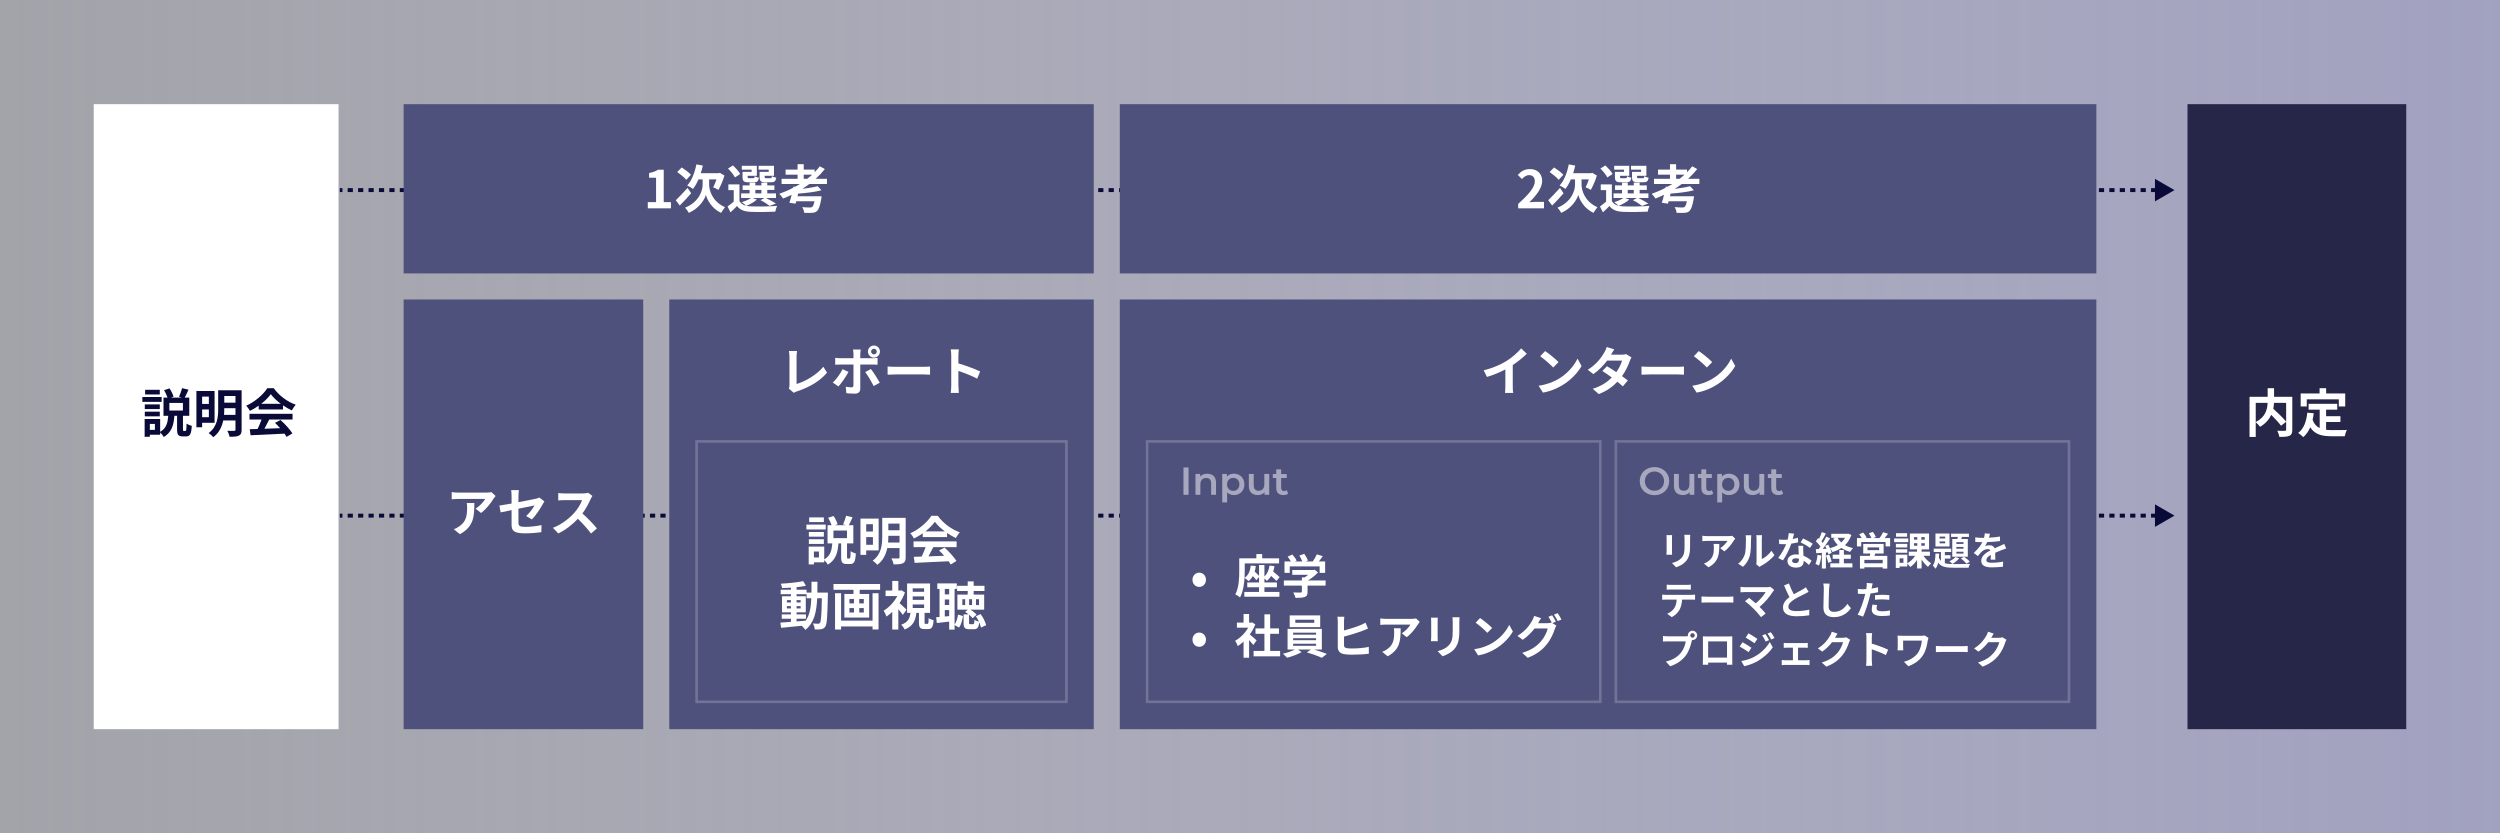 <svg width="960" height="320" viewBox="0 0 960 320" fill="none" xmlns="http://www.w3.org/2000/svg">
<rect x="0" y="0" width="960" height="320" fill="#808080" stroke="none"/>
<path d="M0 0H960V320H0V0Z" fill="url(#paint0_linear_323_822)"/>
<path fill-rule="evenodd" clip-rule="evenodd" d="M827.5 193.67L835 198L827.5 202.33V198.75H825.994V197.25H827.5V193.67ZM131.501 198.75H130.5V197.25H131.501V198.75ZM135.504 198.75H133.502V197.25H135.504V198.75ZM139.506 198.75H137.505V197.25H139.506V198.75ZM143.509 198.75H141.508V197.25H143.509V198.75ZM147.512 198.75H145.511V197.25H147.512V198.75ZM151.515 198.75H149.513V197.25H151.515V198.75ZM155.518 198.75H153.516V197.25H155.518V198.75ZM159.521 198.75H157.519V197.25H159.521V198.75ZM163.523 198.75H161.522V197.25H163.523V198.75ZM167.526 198.75H165.525V197.25H167.526V198.75ZM171.529 198.75H169.528V197.25H171.529V198.75ZM175.532 198.75H173.531V197.25H175.532V198.75ZM179.535 198.75H177.533V197.25H179.535V198.75ZM183.538 198.75H181.536V197.25H183.538V198.75ZM187.54 198.75H185.539V197.25H187.54V198.75ZM191.543 198.75H189.542V197.25H191.543V198.75ZM195.546 198.75H193.545V197.25H195.546V198.75ZM199.549 198.75H197.548V197.25H199.549V198.75ZM203.552 198.75H201.55V197.25H203.552V198.75ZM207.555 198.75H205.553V197.25H207.555V198.75ZM211.558 198.75H209.556V197.25H211.558V198.75ZM215.56 198.75H213.559V197.25H215.56V198.75ZM219.563 198.75H217.562V197.25H219.563V198.75ZM223.566 198.75H221.565V197.25H223.566V198.75ZM227.569 198.75H225.567V197.25H227.569V198.75ZM231.572 198.75H229.57V197.25H231.572V198.75ZM235.575 198.75H233.573V197.25H235.575V198.75ZM239.577 198.75H237.576V197.25H239.577V198.75ZM243.58 198.75H241.579V197.25H243.58V198.75ZM247.583 198.75H245.582V197.25H247.583V198.75ZM251.586 198.75H249.584V197.25H251.586V198.75ZM255.589 198.75H253.587V197.25H255.589V198.75ZM259.592 198.75H257.59V197.25H259.592V198.75ZM263.594 198.75H261.593V197.25H263.594V198.75ZM267.597 198.75H265.596V197.25H267.597V198.75ZM271.6 198.75H269.599V197.25H271.6V198.75ZM275.603 198.75H273.602V197.25H275.603V198.75ZM279.606 198.75H277.604V197.25H279.606V198.75ZM283.609 198.75H281.607V197.25H283.609V198.75ZM287.611 198.75H285.61V197.25H287.611V198.75ZM291.614 198.75H289.613V197.25H291.614V198.75ZM295.617 198.75H293.616V197.25H295.617V198.75ZM299.62 198.75H297.619V197.25H299.62V198.75ZM303.623 198.75H301.621V197.25H303.623V198.75ZM307.626 198.75H305.624V197.25H307.626V198.75ZM311.628 198.75H309.627V197.25H311.628V198.75ZM315.631 198.75H313.63V197.25H315.631V198.75ZM319.634 198.75H317.633V197.25H319.634V198.75ZM323.637 198.75H321.636V197.25H323.637V198.75ZM327.64 198.75H325.638V197.25H327.64V198.75ZM331.643 198.75H329.641V197.25H331.643V198.75ZM335.645 198.75H333.644V197.25H335.645V198.75ZM339.648 198.75H337.647V197.25H339.648V198.75ZM343.651 198.75H341.65V197.25H343.651V198.75ZM347.654 198.75H345.653V197.25H347.654V198.75ZM351.657 198.75H349.655V197.25H351.657V198.75ZM355.66 198.75H353.658V197.25H355.66V198.75ZM359.663 198.75H357.661V197.25H359.663V198.75ZM363.665 198.75H361.664V197.25H363.665V198.75ZM367.668 198.75H365.667V197.25H367.668V198.75ZM371.671 198.75H369.67V197.25H371.671V198.75ZM375.674 198.75H373.672V197.25H375.674V198.75ZM379.677 198.75H377.675V197.25H379.677V198.75ZM383.68 198.75H381.678V197.25H383.68V198.75ZM387.682 198.75H385.681V197.25H387.682V198.75ZM391.685 198.75H389.684V197.25H391.685V198.75ZM395.688 198.75H393.687V197.25H395.688V198.75ZM399.691 198.75H397.69V197.25H399.691V198.75ZM403.694 198.75H401.692V197.25H403.694V198.75ZM407.697 198.75H405.695V197.25H407.697V198.75ZM411.7 198.75H409.698V197.25H411.7V198.75ZM415.702 198.75H413.701V197.25H415.702V198.75ZM419.705 198.75H417.704V197.25H419.705V198.75ZM423.708 198.75H421.707V197.25H423.708V198.75ZM427.711 198.75H425.71V197.25H427.711V198.75ZM431.714 198.75H429.713V197.25H431.714V198.75ZM435.717 198.75H433.715V197.25H435.717V198.75ZM439.72 198.75H437.718V197.25H439.72V198.75ZM443.723 198.75H441.721V197.25H443.723V198.75ZM447.725 198.75H445.724V197.25H447.725V198.75ZM451.728 198.75H449.727V197.25H451.728V198.75ZM455.731 198.75H453.73V197.25H455.731V198.75ZM459.734 198.75H457.733V197.25H459.734V198.75ZM463.737 198.75H461.735V197.25H463.737V198.75ZM467.74 198.75H465.738V197.25H467.74V198.75ZM471.743 198.75H469.741V197.25H471.743V198.75ZM475.746 198.75H473.744V197.25H475.746V198.75ZM479.748 198.75H477.747V197.25H479.748V198.75ZM483.751 198.75H481.75V197.25H483.751V198.75ZM487.754 198.75H485.753V197.25H487.754V198.75ZM491.757 198.75H489.756V197.25H491.757V198.75ZM495.76 198.75H493.758V197.25H495.76V198.75ZM499.763 198.75H497.761V197.25H499.763V198.75ZM503.766 198.75H501.764V197.25H503.766V198.75ZM507.768 198.75H505.767V197.25H507.768V198.75ZM511.771 198.75H509.77V197.25H511.771V198.75ZM515.774 198.75H513.773V197.25H515.774V198.75ZM519.777 198.75H517.776V197.25H519.777V198.75ZM523.78 198.75H521.779V197.25H523.78V198.75ZM527.783 198.75H525.781V197.25H527.783V198.75ZM531.786 198.75H529.784V197.25H531.786V198.75ZM535.789 198.75H533.787V197.25H535.789V198.75ZM539.791 198.75H537.79V197.25H539.791V198.75ZM543.794 198.75H541.793V197.25H543.794V198.75ZM547.797 198.75H545.796V197.25H547.797V198.75ZM551.8 198.75H549.799V197.25H551.8V198.75ZM555.803 198.75H553.801V197.25H555.803V198.75ZM559.806 198.75H557.804V197.25H559.806V198.75ZM563.809 198.75H561.807V197.25H563.809V198.75ZM567.811 198.75H565.81V197.25H567.811V198.75ZM571.814 198.75H569.813V197.25H571.814V198.75ZM575.817 198.75H573.816V197.25H575.817V198.75ZM579.82 198.75H577.819V197.25H579.82V198.75ZM583.823 198.75H581.822V197.25H583.823V198.75ZM587.826 198.75H585.824V197.25H587.826V198.75ZM591.829 198.75H589.827V197.25H591.829V198.75ZM595.832 198.75H593.83V197.25H595.832V198.75ZM599.834 198.75H597.833V197.25H599.834V198.75ZM603.837 198.75H601.836V197.25H603.837V198.75ZM607.84 198.75H605.839V197.25H607.84V198.75ZM611.843 198.75H609.842V197.25H611.843V198.75ZM615.846 198.75H613.844V197.25H615.846V198.75ZM619.849 198.75H617.847V197.25H619.849V198.75ZM623.852 198.75H621.85V197.25H623.852V198.75ZM627.855 198.75H625.853V197.25H627.855V198.75ZM631.857 198.75H629.856V197.25H631.857V198.75ZM635.86 198.75H633.859V197.25H635.86V198.75ZM639.863 198.75H637.862V197.25H639.863V198.75ZM643.866 198.75H641.865V197.25H643.866V198.75ZM647.869 198.75H645.867V197.25H647.869V198.75ZM651.872 198.75H649.87V197.25H651.872V198.75ZM655.874 198.75H653.873V197.25H655.874V198.75ZM659.877 198.75H657.876V197.25H659.877V198.75ZM663.88 198.75H661.879V197.25H663.88V198.75ZM667.883 198.75H665.881V197.25H667.883V198.75ZM671.886 198.75H669.884V197.25H671.886V198.75ZM675.888 198.75H673.887V197.25H675.888V198.75ZM679.891 198.75H677.89V197.25H679.891V198.75ZM683.894 198.75H681.893V197.25H683.894V198.75ZM687.897 198.75H685.895V197.25H687.897V198.75ZM691.9 198.75H689.898V197.25H691.9V198.75ZM695.902 198.75H693.901V197.25H695.902V198.75ZM699.905 198.75H697.904V197.25H699.905V198.75ZM703.908 198.75H701.907V197.25H703.908V198.75ZM707.911 198.75H705.909V197.25H707.911V198.75ZM711.914 198.75H709.912V197.25H711.914V198.75ZM715.917 198.75H713.915V197.25H715.917V198.75ZM719.919 198.75H717.918V197.25H719.919V198.75ZM723.922 198.75H721.921V197.25H723.922V198.75ZM727.925 198.75H725.924V197.25H727.925V198.75ZM731.928 198.75H729.926V197.25H731.928V198.75ZM735.931 198.75H733.929V197.25H735.931V198.75ZM739.933 198.75H737.932V197.25H739.933V198.75ZM743.936 198.75H741.935V197.25H743.936V198.75ZM747.939 198.75H745.938V197.25H747.939V198.75ZM751.942 198.75H749.94V197.25H751.942V198.75ZM755.945 198.75H753.943V197.25H755.945V198.75ZM759.947 198.75H757.946V197.25H759.947V198.75ZM763.95 198.75H761.949V197.25H763.95V198.75ZM767.953 198.75H765.952V197.25H767.953V198.75ZM771.956 198.75H769.954V197.25H771.956V198.75ZM775.959 198.75H773.957V197.25H775.959V198.75ZM779.961 198.75H777.96V197.25H779.961V198.75ZM783.964 198.75H781.963V197.25H783.964V198.75ZM787.967 198.75H785.966V197.25H787.967V198.75ZM791.97 198.75H789.968V197.25H791.97V198.75ZM795.973 198.75H793.971V197.25H795.973V198.75ZM799.975 198.75H797.974V197.25H799.975V198.75ZM803.978 198.75H801.977V197.25H803.978V198.75ZM807.981 198.75H805.98V197.25H807.981V198.75ZM811.984 198.75H809.982V197.25H811.984V198.75ZM815.987 198.75H813.985V197.25H815.987V198.75ZM819.99 198.75H817.988V197.25H819.99V198.75ZM823.992 198.75H821.991V197.25H823.992V198.75Z" fill="url(#paint1_linear_323_822)"/>
<path d="M36 40H130V160V280H36V40Z" fill="white"/>
<path d="M840 40H924V280H840V40Z" fill="#252648"/>
<path d="M61.36 149.68H55.72V151.48H61.36V149.68ZM62.08 152.44H54.66V154.32H62.08V152.44ZM61.36 155.3H55.6V157.08H61.36V155.3ZM55.6 159.88H61.36V158.08H55.6V159.88ZM70.24 157.64H65.04V154.72H70.24V157.64ZM59.48 165.06H57.54V162.78H59.48V165.06ZM70.56 165.48C70.28 165.48 70.26 165.4 70.26 164.82V159.66H72.68V152.68H70.94C71.36 151.86 71.9 150.76 72.38 149.64L69.92 149.04C69.68 150.04 69.16 151.44 68.74 152.36L69.84 152.68H65.62L66.64 152.32C66.38 151.42 65.76 150.12 65.1 149.14L63.02 149.82C63.52 150.7 64.04 151.82 64.32 152.68H62.78V159.66H64.6C64.4 162.18 63.98 164.42 61.5 165.82V160.9H55.54V167.72H57.54V166.94H61.5V166.06C62.04 166.54 62.62 167.28 62.88 167.82C66.02 165.98 66.72 163.04 66.96 159.66H68V164.84C68 166.88 68.4 167.58 70.16 167.58H71.46C72.92 167.58 73.46 166.74 73.64 163.54C73.04 163.38 72.08 163 71.64 162.64C71.6 165.12 71.52 165.48 71.2 165.48H70.56Z" fill="#090A38"/>
<path d="M80.2 152.3V155.12H77.62V152.3H80.2ZM77.62 160.2V157.24H80.2V160.2H77.62ZM82.4 162.36V150.14H75.42V164.08H77.62V162.36H82.4ZM86.02 159.32C86.1 158.54 86.12 157.78 86.12 157.06V156.76H90.42V159.32H86.02ZM90.42 152.06V154.62H86.12V152.06H90.42ZM92.78 149.86H83.78V157.06C83.78 160.1 83.48 163.82 80.12 166.3C80.62 166.6 81.54 167.42 81.9 167.88C84.14 166.24 85.22 163.86 85.72 161.46H90.42V164.98C90.42 165.32 90.3 165.44 89.94 165.44C89.6 165.46 88.38 165.48 87.3 165.42C87.64 166.02 88.04 167.06 88.14 167.72C89.8 167.72 90.94 167.66 91.74 167.28C92.52 166.9 92.78 166.26 92.78 165V149.86Z" fill="#090A38"/>
<path d="M100.32 155.06C101.84 153.88 103.12 152.58 103.98 151.36C104.9 152.6 106.28 153.9 107.82 155.06H100.32ZM99.34 157.24H108.68V155.66C109.78 156.42 110.94 157.08 112.04 157.6C112.46 156.9 112.98 156.04 113.58 155.42C110.42 154.3 107.24 152.02 105.12 149.08H102.64C101.14 151.44 97.96 154.28 94.56 155.78C95.06 156.3 95.68 157.2 95.96 157.78C97.12 157.22 98.28 156.54 99.34 155.78V157.24ZM95.8 161.1H100.44C100.02 162.28 99.46 163.6 98.92 164.72L95.9 164.82L96.22 167.14C99.62 166.98 104.56 166.78 109.26 166.52C109.58 166.96 109.86 167.38 110.06 167.76L112.28 166.42C111.34 164.92 109.48 162.84 107.7 161.28L105.6 162.38C106.26 162.98 106.94 163.7 107.56 164.42C105.52 164.5 103.46 164.58 101.54 164.64C102.14 163.52 102.8 162.28 103.38 161.1H112.34V158.9H95.8V161.1Z" fill="#090A38"/>
<path d="M877.88 154.7V161.92C876.78 160.54 874.64 158.5 872.94 156.96C873.1 156.18 873.18 155.44 873.22 154.7H877.88ZM866.2 154.7H870.76C870.66 157.16 869.98 160.12 866.2 162.08V154.7ZM880.24 152.38H873.24V149.06H870.78V152.38H863.82V167.78H866.2V162.14C866.78 162.58 867.52 163.42 867.86 163.9C870.04 162.62 871.38 160.98 872.16 159.3C873.62 160.76 875.12 162.38 875.92 163.48L877.88 161.96V164.96C877.88 165.32 877.76 165.42 877.38 165.44C877 165.44 875.66 165.46 874.48 165.4C874.82 166.02 875.18 167.08 875.26 167.76C877.04 167.76 878.32 167.72 879.14 167.34C879.98 166.96 880.24 166.3 880.24 165.02V152.38Z" fill="white"/>
<path d="M885.8 153.34H898.1V156.08H900.56V151.08H893.24V149.08H890.72V151.08H883.46V156.08H885.8V153.34ZM893.22 162.06H898.72V159.82H893.22V157.32H897.5V155.06H886.5V157.32H890.76V164.38C889.58 163.8 888.64 162.84 888.04 161.24C888.22 160.44 888.36 159.6 888.48 158.7L886 158.46C885.64 161.88 884.66 164.64 882.5 166.24C883.06 166.6 884.06 167.44 884.46 167.86C885.6 166.88 886.48 165.6 887.12 164.08C888.96 166.92 891.7 167.52 895.38 167.52H900.38C900.5 166.82 900.88 165.68 901.22 165.1C899.88 165.16 896.58 165.16 895.5 165.16C894.7 165.16 893.94 165.12 893.22 165.04V162.06Z" fill="white"/>
<path fill-rule="evenodd" clip-rule="evenodd" d="M827.5 68.67L835 73L827.5 77.33V73.75H825.994V72.25H827.5V68.67ZM131.501 73.75H130.5V72.25H131.501V73.75ZM135.504 73.75H133.502V72.25H135.504V73.75ZM139.506 73.75H137.505V72.25H139.506V73.75ZM143.509 73.75H141.508V72.25H143.509V73.75ZM147.512 73.75H145.511V72.25H147.512V73.75ZM151.515 73.75H149.513V72.25H151.515V73.75ZM155.518 73.75H153.516V72.25H155.518V73.75ZM159.521 73.75H157.519V72.25H159.521V73.75ZM163.523 73.75H161.522V72.25H163.523V73.75ZM167.526 73.75H165.525V72.25H167.526V73.75ZM171.529 73.75H169.528V72.25H171.529V73.75ZM175.532 73.75H173.531V72.25H175.532V73.75ZM179.535 73.75H177.533V72.25H179.535V73.75ZM183.538 73.75H181.536V72.25H183.538V73.75ZM187.54 73.75H185.539V72.25H187.54V73.75ZM191.543 73.75H189.542V72.25H191.543V73.75ZM195.546 73.75H193.545V72.25H195.546V73.75ZM199.549 73.75H197.548V72.25H199.549V73.75ZM203.552 73.75H201.55V72.25H203.552V73.75ZM207.555 73.75H205.553V72.25H207.555V73.75ZM211.558 73.75H209.556V72.25H211.558V73.75ZM215.56 73.75H213.559V72.25H215.56V73.75ZM219.563 73.75H217.562V72.25H219.563V73.75ZM223.566 73.75H221.565V72.25H223.566V73.75ZM227.569 73.75H225.567V72.25H227.569V73.75ZM231.572 73.75H229.57V72.25H231.572V73.75ZM235.575 73.75H233.573V72.25H235.575V73.75ZM239.577 73.75H237.576V72.25H239.577V73.75ZM243.58 73.75H241.579V72.25H243.58V73.75ZM247.583 73.75H245.582V72.25H247.583V73.75ZM251.586 73.75H249.584V72.25H251.586V73.75ZM255.589 73.75H253.587V72.25H255.589V73.75ZM259.592 73.75H257.59V72.25H259.592V73.75ZM263.594 73.75H261.593V72.25H263.594V73.75ZM267.597 73.75H265.596V72.25H267.597V73.75ZM271.6 73.75H269.599V72.25H271.6V73.75ZM275.603 73.75H273.602V72.25H275.603V73.75ZM279.606 73.75H277.604V72.25H279.606V73.75ZM283.609 73.75H281.607V72.25H283.609V73.75ZM287.611 73.75H285.61V72.25H287.611V73.75ZM291.614 73.75H289.613V72.25H291.614V73.75ZM295.617 73.75H293.616V72.25H295.617V73.75ZM299.62 73.75H297.619V72.25H299.62V73.75ZM303.623 73.75H301.621V72.25H303.623V73.75ZM307.626 73.75H305.624V72.25H307.626V73.75ZM311.628 73.75H309.627V72.25H311.628V73.75ZM315.631 73.75H313.63V72.25H315.631V73.75ZM319.634 73.75H317.633V72.25H319.634V73.75ZM323.637 73.75H321.636V72.25H323.637V73.75ZM327.64 73.75H325.638V72.25H327.64V73.75ZM331.643 73.75H329.641V72.25H331.643V73.75ZM335.645 73.75H333.644V72.25H335.645V73.75ZM339.648 73.75H337.647V72.25H339.648V73.75ZM343.651 73.75H341.65V72.25H343.651V73.75ZM347.654 73.75H345.653V72.25H347.654V73.75ZM351.657 73.75H349.655V72.25H351.657V73.75ZM355.66 73.75H353.658V72.25H355.66V73.75ZM359.663 73.75H357.661V72.25H359.663V73.75ZM363.665 73.75H361.664V72.25H363.665V73.75ZM367.668 73.75H365.667V72.25H367.668V73.75ZM371.671 73.75H369.67V72.25H371.671V73.75ZM375.674 73.75H373.672V72.25H375.674V73.75ZM379.677 73.75H377.675V72.25H379.677V73.75ZM383.68 73.75H381.678V72.25H383.68V73.75ZM387.682 73.75H385.681V72.25H387.682V73.75ZM391.685 73.75H389.684V72.25H391.685V73.75ZM395.688 73.75H393.687V72.25H395.688V73.75ZM399.691 73.75H397.69V72.25H399.691V73.75ZM403.694 73.75H401.692V72.25H403.694V73.75ZM407.697 73.75H405.695V72.25H407.697V73.75ZM411.7 73.75H409.698V72.25H411.7V73.75ZM415.702 73.75H413.701V72.25H415.702V73.75ZM419.705 73.75H417.704V72.25H419.705V73.75ZM423.708 73.75H421.707V72.25H423.708V73.75ZM427.711 73.75H425.71V72.25H427.711V73.75ZM431.714 73.75H429.713V72.25H431.714V73.75ZM435.717 73.75H433.715V72.25H435.717V73.75ZM439.72 73.75H437.718V72.25H439.72V73.75ZM443.723 73.75H441.721V72.25H443.723V73.75ZM447.725 73.75H445.724V72.25H447.725V73.75ZM451.728 73.75H449.727V72.25H451.728V73.75ZM455.731 73.75H453.73V72.25H455.731V73.75ZM459.734 73.75H457.733V72.25H459.734V73.75ZM463.737 73.75H461.735V72.25H463.737V73.75ZM467.74 73.75H465.738V72.25H467.74V73.75ZM471.743 73.75H469.741V72.25H471.743V73.75ZM475.746 73.75H473.744V72.25H475.746V73.75ZM479.748 73.75H477.747V72.25H479.748V73.75ZM483.751 73.75H481.75V72.25H483.751V73.75ZM487.754 73.75H485.753V72.25H487.754V73.75ZM491.757 73.75H489.756V72.25H491.757V73.75ZM495.76 73.75H493.758V72.25H495.76V73.75ZM499.763 73.75H497.761V72.25H499.763V73.75ZM503.766 73.75H501.764V72.25H503.766V73.75ZM507.768 73.75H505.767V72.25H507.768V73.75ZM511.771 73.75H509.77V72.25H511.771V73.75ZM515.774 73.75H513.773V72.25H515.774V73.75ZM519.777 73.75H517.776V72.25H519.777V73.75ZM523.78 73.75H521.779V72.25H523.78V73.75ZM527.783 73.75H525.781V72.25H527.783V73.75ZM531.786 73.75H529.784V72.25H531.786V73.75ZM535.789 73.75H533.787V72.25H535.789V73.75ZM539.791 73.75H537.79V72.25H539.791V73.75ZM543.794 73.75H541.793V72.25H543.794V73.75ZM547.797 73.75H545.796V72.25H547.797V73.75ZM551.8 73.75H549.799V72.25H551.8V73.75ZM555.803 73.75H553.801V72.25H555.803V73.75ZM559.806 73.75H557.804V72.25H559.806V73.75ZM563.809 73.75H561.807V72.25H563.809V73.75ZM567.811 73.75H565.81V72.25H567.811V73.75ZM571.814 73.75H569.813V72.25H571.814V73.75ZM575.817 73.75H573.816V72.25H575.817V73.75ZM579.82 73.75H577.819V72.25H579.82V73.75ZM583.823 73.75H581.822V72.25H583.823V73.75ZM587.826 73.75H585.824V72.25H587.826V73.75ZM591.829 73.75H589.827V72.25H591.829V73.75ZM595.832 73.75H593.83V72.25H595.832V73.75ZM599.834 73.75H597.833V72.25H599.834V73.75ZM603.837 73.75H601.836V72.25H603.837V73.75ZM607.84 73.75H605.839V72.25H607.84V73.75ZM611.843 73.75H609.842V72.25H611.843V73.75ZM615.846 73.75H613.844V72.25H615.846V73.75ZM619.849 73.75H617.847V72.25H619.849V73.75ZM623.852 73.75H621.85V72.25H623.852V73.75ZM627.855 73.75H625.853V72.25H627.855V73.75ZM631.857 73.75H629.856V72.25H631.857V73.75ZM635.86 73.75H633.859V72.25H635.86V73.75ZM639.863 73.75H637.862V72.25H639.863V73.75ZM643.866 73.75H641.865V72.25H643.866V73.75ZM647.869 73.75H645.867V72.25H647.869V73.75ZM651.872 73.75H649.87V72.25H651.872V73.75ZM655.874 73.75H653.873V72.25H655.874V73.75ZM659.877 73.75H657.876V72.25H659.877V73.75ZM663.88 73.75H661.879V72.25H663.88V73.75ZM667.883 73.75H665.881V72.25H667.883V73.75ZM671.886 73.75H669.884V72.25H671.886V73.75ZM675.888 73.75H673.887V72.25H675.888V73.75ZM679.891 73.75H677.89V72.25H679.891V73.75ZM683.894 73.75H681.893V72.25H683.894V73.75ZM687.897 73.75H685.895V72.25H687.897V73.75ZM691.9 73.75H689.898V72.25H691.9V73.75ZM695.902 73.75H693.901V72.25H695.902V73.75ZM699.905 73.75H697.904V72.25H699.905V73.75ZM703.908 73.75H701.907V72.25H703.908V73.75ZM707.911 73.75H705.909V72.25H707.911V73.75ZM711.914 73.75H709.912V72.25H711.914V73.75ZM715.917 73.75H713.915V72.25H715.917V73.75ZM719.919 73.75H717.918V72.25H719.919V73.75ZM723.922 73.75H721.921V72.25H723.922V73.75ZM727.925 73.75H725.924V72.25H727.925V73.75ZM731.928 73.75H729.926V72.25H731.928V73.75ZM735.931 73.75H733.929V72.25H735.931V73.75ZM739.933 73.75H737.932V72.25H739.933V73.75ZM743.936 73.75H741.935V72.25H743.936V73.75ZM747.939 73.75H745.938V72.25H747.939V73.75ZM751.942 73.75H749.94V72.25H751.942V73.75ZM755.945 73.75H753.943V72.25H755.945V73.75ZM759.947 73.75H757.946V72.25H759.947V73.75ZM763.95 73.75H761.949V72.25H763.95V73.75ZM767.953 73.75H765.952V72.25H767.953V73.75ZM771.956 73.75H769.954V72.25H771.956V73.75ZM775.959 73.75H773.957V72.25H775.959V73.75ZM779.961 73.75H777.96V72.25H779.961V73.75ZM783.964 73.75H781.963V72.25H783.964V73.75ZM787.967 73.75H785.966V72.25H787.967V73.75ZM791.97 73.75H789.968V72.25H791.97V73.75ZM795.973 73.75H793.971V72.25H795.973V73.75ZM799.975 73.75H797.974V72.25H799.975V73.75ZM803.978 73.75H801.977V72.25H803.978V73.75ZM807.981 73.75H805.98V72.25H807.981V73.75ZM811.984 73.75H809.982V72.25H811.984V73.75ZM815.987 73.75H813.985V72.25H815.987V73.75ZM819.99 73.75H817.988V72.25H819.99V73.75ZM823.992 73.75H821.991V72.25H823.992V73.75Z" fill="url(#paint2_linear_323_822)"/>
<path d="M155 115H247V280H155V115Z" fill="#4F517D"/>
<path d="M257 115H420V280H257V115Z" fill="#4F517D"/>
<path d="M190.295 190.46L188.715 188.98C188.335 189.1 187.235 189.16 186.675 189.16H175.895C175.055 189.16 174.215 189.08 173.455 188.96V191.74C174.395 191.66 175.055 191.6 175.895 191.6H186.315C185.795 192.58 184.235 194.34 182.635 195.32L184.715 196.98C186.675 195.58 188.575 193.06 189.515 191.5C189.695 191.2 190.075 190.72 190.295 190.46ZM182.135 193.16H179.235C179.335 193.8 179.375 194.34 179.375 194.96C179.375 198.24 178.895 200.36 176.355 202.12C175.615 202.66 174.895 203 174.255 203.22L176.595 205.12C182.035 202.2 182.135 198.12 182.135 193.16Z" fill="white"/>
<path d="M196.444 201.34C196.444 203.7 197.104 204.8 201.664 204.8C203.804 204.8 206.204 204.6 207.864 204.36L207.944 201.64C205.964 202.04 203.744 202.32 201.644 202.32C199.444 202.32 199.084 201.88 199.084 200.64V195.34C201.924 194.76 204.624 194.24 205.244 194.1C204.684 195.16 203.364 196.98 202.044 198.16L204.244 199.46C205.684 198.04 207.504 195.3 208.384 193.64C208.564 193.28 208.864 192.82 209.044 192.54L207.124 191.06C206.744 191.26 206.264 191.4 205.704 191.52C204.804 191.74 202.004 192.3 199.084 192.86V190.5C199.084 189.82 199.184 188.82 199.264 188.2H196.284C196.384 188.82 196.444 189.84 196.444 190.5V193.36C194.464 193.72 192.704 194.02 191.764 194.14L192.244 196.76C193.084 196.56 194.664 196.24 196.444 195.88V201.34Z" fill="white"/>
<path d="M227.484 190.44L225.844 189.22C225.444 189.36 224.644 189.48 223.784 189.48H216.724C216.124 189.48 214.904 189.42 214.364 189.34V192.18C214.784 192.16 215.884 192.04 216.724 192.04H223.504C223.064 193.46 221.844 195.44 220.524 196.94C218.644 199.04 215.544 201.48 212.324 202.68L214.384 204.84C217.124 203.54 219.784 201.46 221.904 199.22C223.784 201.04 225.644 203.08 226.944 204.88L229.224 202.9C228.044 201.46 225.624 198.9 223.644 197.18C224.984 195.38 226.104 193.24 226.784 191.68C226.964 191.28 227.324 190.66 227.484 190.44Z" fill="white"/>
<path d="M302.9 149.2L304.8 150.84C305.26 150.54 305.7 150.4 305.98 150.3C310.7 148.76 314.84 146.38 317.58 143.1L316.16 140.84C313.6 143.96 309.14 146.52 305.88 147.46V137.06C305.88 136.28 305.96 135.56 306.08 134.78H302.94C303.06 135.36 303.16 136.3 303.16 137.06V147.9C303.16 148.36 303.14 148.7 302.9 149.2Z" fill="white"/>
<path d="M334.5 135C334.5 134.4 335 133.92 335.6 133.92C336.2 133.92 336.68 134.4 336.68 135C336.68 135.6 336.2 136.08 335.6 136.08C335 136.08 334.5 135.6 334.5 135ZM333.28 135C333.28 136.28 334.32 137.32 335.6 137.32C336.88 137.32 337.9 136.28 337.9 135C337.9 133.72 336.88 132.68 335.6 132.68C334.32 132.68 333.28 133.72 333.28 135ZM330.52 134.22H327.56C327.64 134.56 327.74 135.44 327.74 135.96V137.56H322.66C322.02 137.56 321.32 137.48 320.72 137.4V140.06C321.28 140 322.06 139.98 322.66 139.98H327.74V140C327.74 140.94 327.74 147.28 327.72 148.02C327.7 148.54 327.5 148.74 326.98 148.74C326.5 148.74 325.62 148.66 324.76 148.5L325 150.98C326.02 151.1 327.18 151.16 328.26 151.16C329.68 151.16 330.34 150.44 330.34 149.28V139.98H335.02C335.56 139.98 336.34 140 336.98 140.04V137.42C336.44 137.5 335.56 137.56 335 137.56H330.34V135.96C330.34 135.46 330.48 134.5 330.52 134.22ZM325.82 142.82L323.56 141.76C322.74 143.44 321.14 145.64 319.8 146.92L321.96 148.4C323.06 147.22 324.9 144.6 325.82 142.82ZM334.42 141.7L332.24 142.88C333.2 144.1 334.62 146.52 335.48 148.24L337.84 146.96C337.04 145.5 335.44 142.98 334.42 141.7Z" fill="white"/>
<path d="M340.84 140.74V143.88C341.58 143.82 342.92 143.78 344.06 143.78H354.8C355.64 143.78 356.66 143.86 357.14 143.88V140.74C356.62 140.78 355.74 140.86 354.8 140.86H344.06C343.02 140.86 341.56 140.8 340.84 140.74Z" fill="white"/>
<path d="M365.28 148.08C365.28 148.88 365.2 150.08 365.08 150.88H368.2C368.12 150.06 368.02 148.66 368.02 148.08V142.42C370.18 143.16 373.18 144.32 375.24 145.4L376.38 142.64C374.54 141.74 370.7 140.32 368.02 139.54V136.58C368.02 135.76 368.12 134.88 368.2 134.18H365.08C365.22 134.88 365.28 135.88 365.28 136.58V148.08Z" fill="white"/>
<path opacity="0.2" fill-rule="evenodd" clip-rule="evenodd" d="M409 170H268V269H409V170ZM267 169V270H410V169H267Z" fill="white"/>
<path d="M316.36 198.68H310.72V200.48H316.36V198.68ZM317.08 201.44H309.66V203.32H317.08V201.44ZM316.36 204.3H310.6V206.08H316.36V204.3ZM310.6 208.88H316.36V207.08H310.6V208.88ZM325.24 206.64H320.04V203.72H325.24V206.64ZM314.48 214.06H312.54V211.78H314.48V214.06ZM325.56 214.48C325.28 214.48 325.26 214.4 325.26 213.82V208.66H327.68V201.68H325.94C326.36 200.86 326.9 199.76 327.38 198.64L324.92 198.04C324.68 199.04 324.16 200.44 323.74 201.36L324.84 201.68H320.62L321.64 201.32C321.38 200.42 320.76 199.12 320.1 198.14L318.02 198.82C318.52 199.7 319.04 200.82 319.32 201.68H317.78V208.66H319.6C319.4 211.18 318.98 213.42 316.5 214.82V209.9H310.54V216.72H312.54V215.94H316.5V215.06C317.04 215.54 317.62 216.28 317.88 216.82C321.02 214.98 321.72 212.04 321.96 208.66H323V213.84C323 215.88 323.4 216.58 325.16 216.58H326.46C327.92 216.58 328.46 215.74 328.64 212.54C328.04 212.38 327.08 212 326.64 211.64C326.6 214.12 326.52 214.48 326.2 214.48H325.56Z" fill="white"/>
<path d="M335.2 201.3V204.12H332.62V201.3H335.2ZM332.62 209.2V206.24H335.2V209.2H332.62ZM337.4 211.36V199.14H330.42V213.08H332.62V211.36H337.4ZM341.02 208.32C341.1 207.54 341.12 206.78 341.12 206.06V205.76H345.42V208.32H341.02ZM345.42 201.06V203.62H341.12V201.06H345.42ZM347.78 198.86H338.78V206.06C338.78 209.1 338.48 212.82 335.12 215.3C335.62 215.6 336.54 216.42 336.9 216.88C339.14 215.24 340.22 212.86 340.72 210.46H345.42V213.98C345.42 214.32 345.3 214.44 344.94 214.44C344.6 214.46 343.38 214.48 342.3 214.42C342.64 215.02 343.04 216.06 343.14 216.72C344.8 216.72 345.94 216.66 346.74 216.28C347.52 215.9 347.78 215.26 347.78 214V198.86Z" fill="white"/>
<path d="M355.32 204.06C356.84 202.88 358.12 201.58 358.98 200.36C359.9 201.6 361.28 202.9 362.82 204.06H355.32ZM354.34 206.24H363.68V204.66C364.78 205.42 365.94 206.08 367.04 206.6C367.46 205.9 367.98 205.04 368.58 204.42C365.42 203.3 362.24 201.02 360.12 198.08H357.64C356.14 200.44 352.96 203.28 349.56 204.78C350.06 205.3 350.68 206.2 350.96 206.78C352.12 206.22 353.28 205.54 354.34 204.78V206.24ZM350.8 210.1H355.44C355.02 211.28 354.46 212.6 353.92 213.72L350.9 213.82L351.22 216.14C354.62 215.98 359.56 215.78 364.26 215.52C364.58 215.96 364.86 216.38 365.06 216.76L367.28 215.42C366.34 213.92 364.48 211.84 362.7 210.28L360.6 211.38C361.26 211.98 361.94 212.7 362.56 213.42C360.52 213.5 358.46 213.58 356.54 213.64C357.14 212.52 357.8 211.28 358.38 210.1H367.34V207.9H350.8V210.1Z" fill="white"/>
<path d="M305.88 237.6H309.5V235.92H305.88V235.14H309.42V228.96H305.88V228.18H309.72V229.74H311.54C311.4 233.32 310.92 236.18 309.36 238.34C308.2 238.44 307.02 238.54 305.88 238.62V237.6ZM302.16 233.66V232.76H303.72V233.66H302.16ZM307.44 232.76V233.66H305.88V232.76H307.44ZM305.88 231.34V230.46H307.44V231.34H305.88ZM302.16 230.46H303.72V231.34H302.16V230.46ZM313.86 227.56C313.9 226.24 313.9 224.84 313.9 223.38H311.62C311.62 224.86 311.62 226.24 311.6 227.56H309.72V226.46H305.88V225.48C307.18 225.34 308.42 225.16 309.48 224.94L308.44 223.16C306.24 223.64 302.78 223.98 299.82 224.14C300.04 224.6 300.26 225.34 300.34 225.82C301.42 225.8 302.56 225.74 303.72 225.66V226.46H299.78V228.18H303.72V228.96H300.28V235.14H303.72V235.92H300.2V237.6H303.72V238.8C302.18 238.9 300.78 239 299.66 239.08L299.94 241.08C302.1 240.9 304.98 240.6 307.86 240.3C308.38 240.74 308.96 241.4 309.26 241.88C312.62 239.22 313.54 235.1 313.8 229.74H315.6C315.48 236.2 315.28 238.64 314.86 239.18C314.68 239.44 314.48 239.52 314.18 239.52C313.8 239.52 313.04 239.5 312.16 239.42C312.56 240.08 312.82 241.04 312.86 241.7C313.82 241.72 314.74 241.74 315.34 241.62C316 241.48 316.46 241.28 316.92 240.62C317.56 239.7 317.72 236.8 317.9 228.62C317.9 228.34 317.92 227.56 317.92 227.56H313.86Z" fill="white"/>
<path d="M335.06 238.32H322.98V227.8H320.66V241.74H322.98V240.56H335.06V241.72H337.36V227.8H335.06V238.32ZM331.7 231.7H329.96V230.02H331.7V231.7ZM331.7 235.2H329.96V233.5H331.7V235.2ZM326.18 233.5H327.92V235.2H326.18V233.5ZM326.18 230.02H327.92V231.7H326.18V230.02ZM320.06 224.26V226.48H327.74V228.08H324.24V237.14H333.76V228.08H330.12V226.48H337.96V224.26H320.06Z" fill="white"/>
<path d="M348.12 234.14C347.74 233.74 346.3 232.36 345.42 231.6C346.26 230.32 346.98 228.94 347.5 227.52L346.18 226.66L345.78 226.76H344.96V223.08H342.62V226.76H340.06V228.9H344.56C343.32 231.2 341.36 233.3 339.32 234.5C339.66 234.96 340.2 236.12 340.4 236.76C341.14 236.26 341.9 235.66 342.62 234.96V241.74H344.96V233.94C345.62 234.7 346.28 235.54 346.68 236.12L348.12 234.14ZM350.48 232.12H354.86V233.46H350.48V232.12ZM350.48 229.02H354.86V230.36H350.48V229.02ZM350.48 225.92H354.86V227.24H350.48V225.92ZM355.38 239.56C355.08 239.56 355.04 239.5 355.04 238.94V235.34H357.14V224.04H348.32V235.34H349.62C349.36 237.38 348.74 238.96 346.04 239.9C346.52 240.32 347.16 241.18 347.38 241.74C350.68 240.42 351.56 238.2 351.88 235.34H352.88V238.98C352.88 240.92 353.26 241.56 355 241.56H356.4C357.76 241.56 358.3 240.88 358.5 238.18C357.92 238.04 357.02 237.68 356.6 237.34C356.56 239.3 356.48 239.56 356.14 239.56H355.38Z" fill="white"/>
<path d="M362.8 236.74V234.26H364.48V236.58L362.8 236.74ZM364.48 226.16V228.26H362.8V226.16H364.48ZM362.8 230.2H364.48V232.32H362.8V230.2ZM366.56 226.16H367.42V224.02H359.92V226.16H360.78V236.92L359.48 237.02L359.74 239.24C361.14 239.08 362.8 238.92 364.48 238.7V241.76H366.56V240.02L368.26 240.98C369.12 239.88 369.52 238.14 369.78 236.58L367.9 236C367.68 237.38 367.26 238.84 366.56 239.82V226.16ZM370.62 232.34H369.54V230.1H370.62V232.34ZM374.78 230.1H375.94V232.34H374.78V230.1ZM373.28 232.34H372.14V230.1H373.28V232.34ZM378.68 240.06C378.36 238.84 377.54 237.08 376.54 235.78L374.72 236.64C375.16 237.26 375.58 238 375.92 238.74C375.36 238.6 374.56 238.28 374.18 237.98C374.14 239.48 374.04 239.68 373.68 239.68H372.58C372.18 239.68 372.12 239.6 372.12 239.12V236.06C372.68 236.52 373.18 237 373.5 237.4L375 236.02C374.5 235.42 373.58 234.68 372.64 234.12H377.92V228.32H373.88V226.94H378.04V224.94H373.88V223.26H371.6V224.94H367.52V226.94H371.6V228.32H367.64V234.12H371.64L370.6 234.98C371.04 235.24 371.5 235.58 371.94 235.92H370.02V239.14C370.02 241 370.4 241.62 372.24 241.62H373.94C375.24 241.62 375.8 241.08 376.02 238.96C376.34 239.7 376.58 240.4 376.7 240.98L378.68 240.06Z" fill="white"/>
<path d="M155 40H420V105H155V40Z" fill="#4F517D"/>
<path d="M248.751 80H257.651V77.62H254.871V65.18H252.691C251.751 65.78 250.731 66.16 249.251 66.44V68.26H251.931V77.62H248.751V80Z" fill="white"/>
<path d="M265.329 67.1C264.569 66.26 262.949 65.06 261.769 64.3L260.049 66.04C261.289 66.92 262.849 68.2 263.549 69.06L265.329 67.1ZM264.029 72.16C262.389 73.98 260.609 75.82 259.509 76.9L261.029 78.92C262.389 77.58 264.009 75.84 265.409 74.22L264.029 72.16ZM272.309 68.88H275.129C274.769 70.02 274.269 71.16 273.869 71.92C274.429 72.14 275.409 72.62 275.889 72.9C276.669 71.46 277.629 69.4 278.189 67.4L276.429 66.38L275.969 66.5H269.089C269.409 65.56 269.669 64.58 269.889 63.58L267.409 63.12C266.789 66.32 265.589 69.4 263.889 71.24C264.489 71.52 265.649 72.16 266.129 72.54C266.889 71.56 267.609 70.3 268.209 68.88H269.809V70.94C269.809 73.16 268.469 77.58 263.069 79.74C263.489 80.18 264.229 81.18 264.509 81.74C268.549 79.98 270.589 76.58 271.069 74.8C271.449 76.58 273.309 80.1 276.889 81.74C277.269 81.12 277.949 80.14 278.409 79.56C273.509 77.42 272.309 73.06 272.309 70.92V68.88Z" fill="white"/>
<path d="M295.189 66H291.689V67.94C291.689 69.54 292.149 70 293.949 70H296.089C297.349 70 297.869 69.62 298.069 68.24C297.549 68.14 296.769 67.9 296.409 67.64C296.329 68.32 296.249 68.44 295.849 68.44H294.229C293.729 68.44 293.629 68.36 293.629 67.92V67.52H297.209V63.66H291.309V65.16H295.189V66ZM288.629 66H285.129V67.94C285.129 69.54 285.629 70 287.389 70H289.489C290.689 70 291.229 69.62 291.429 68.26C290.889 68.16 290.129 67.92 289.789 67.66C289.709 68.32 289.629 68.44 289.229 68.44H287.689C287.169 68.44 287.089 68.36 287.089 67.94V67.52H290.629V63.66H284.849V65.16H288.629V66ZM284.229 66.82C283.729 65.82 282.469 64.48 281.429 63.52L279.549 64.72C280.569 65.72 281.769 67.16 282.209 68.14L284.229 66.82ZM290.049 72.94H292.369V74.26H290.049V72.94ZM288.909 76.02H293.569L292.049 76.88C293.369 77.52 294.769 78.44 295.529 79.06L297.949 78.18C297.049 77.54 295.469 76.68 294.089 76.02H297.989V74.26H294.629V72.94H297.369V71.2H294.629V70.14H292.369V71.2H290.049V70.14H287.849V71.2H285.169V72.94H287.849V74.26H284.589V76.02H288.389C287.549 76.66 286.149 77.22 284.849 77.62C285.329 77.94 286.129 78.62 286.529 79.02C285.369 78.74 284.489 78.16 283.949 77.22V70.82H279.689V73H281.749V77.42C280.989 78.1 280.109 78.76 279.389 79.28L280.509 81.54C281.469 80.68 282.249 79.9 283.009 79.1C284.209 80.66 285.849 81.24 288.249 81.34C290.749 81.46 295.169 81.42 297.709 81.28C297.809 80.64 298.149 79.6 298.409 79.06C295.609 79.3 290.709 79.36 288.249 79.24C287.649 79.22 287.109 79.16 286.609 79.04C287.969 78.48 289.649 77.56 290.649 76.62L288.909 76.02Z" fill="white"/>
<path d="M308.629 68.66V67.06H311.869C311.269 67.62 310.629 68.14 309.969 68.66H308.629ZM317.549 70.66V68.66H313.209C314.509 67.5 315.689 66.24 316.729 64.92L314.809 63.86C314.209 64.64 313.549 65.4 312.829 66.14V65.12H308.629V63.06H306.269V65.12H301.669V67.06H306.269V68.66H300.129V70.66H307.129C306.549 71.02 305.949 71.38 305.329 71.72L304.689 71.64L304.589 72.1C302.869 73.02 301.069 73.78 299.249 74.42C299.689 74.86 300.389 75.76 300.709 76.24C301.809 75.8 302.909 75.32 303.989 74.8C303.709 75.94 303.409 77.02 303.129 77.86L305.509 78.2L305.749 77.28H312.769C312.509 78.54 312.189 79.22 311.869 79.48C311.629 79.64 311.369 79.68 310.989 79.68C310.469 79.68 309.209 79.64 308.049 79.52C308.469 80.16 308.769 81.06 308.809 81.72C310.009 81.78 311.149 81.78 311.809 81.72C312.649 81.68 313.189 81.54 313.729 81.02C314.409 80.42 314.889 79.06 315.369 76.36C315.449 76.02 315.489 75.36 315.489 75.36H306.249L306.489 74.34C309.529 74.12 312.969 73.74 315.449 73.06L313.989 71.5C312.509 71.9 310.329 72.26 308.089 72.52C309.009 71.94 309.909 71.32 310.769 70.66H317.549Z" fill="white"/>
<path d="M430 115H805V280H430V115Z" fill="#4F517D"/>
<path d="M569.738 142.22L570.998 144.74C573.458 144.02 575.998 142.94 578.058 141.86V148.26C578.058 149.14 577.998 150.4 577.918 150.88H581.078C580.938 150.38 580.898 149.14 580.898 148.26V140.18C582.838 138.9 584.758 137.34 586.278 135.84L584.118 133.78C582.818 135.36 580.538 137.36 578.478 138.64C576.258 140 573.318 141.3 569.738 142.22Z" fill="white"/>
<path d="M593.318 134.8L591.438 136.8C592.898 137.82 595.398 140 596.438 141.12L598.478 139.04C597.318 137.82 594.718 135.74 593.318 134.8ZM590.818 148.12L592.498 150.76C595.318 150.28 597.898 149.16 599.918 147.94C603.138 146 605.798 143.24 607.318 140.54L605.758 137.72C604.498 140.42 601.898 143.48 598.478 145.5C596.538 146.66 593.938 147.68 590.818 148.12Z" fill="white"/>
<path d="M619.878 134.16L616.978 133.26C616.798 133.94 616.378 134.86 616.058 135.34C615.058 137.08 613.198 139.82 609.698 142L611.858 143.66C613.878 142.26 615.738 140.34 617.138 138.48H622.858C622.558 139.72 621.698 141.46 620.658 142.9C619.398 142.06 618.138 141.24 617.078 140.64L615.298 142.46C616.318 143.1 617.638 144 618.938 144.96C617.278 146.62 615.058 148.24 611.598 149.3L613.918 151.32C617.038 150.14 619.318 148.44 621.078 146.58C621.898 147.24 622.638 147.86 623.178 148.36L625.078 146.1C624.498 145.62 623.718 145.04 622.858 144.42C624.278 142.42 625.278 140.28 625.818 138.66C625.998 138.16 626.258 137.62 626.478 137.24L624.438 135.98C623.998 136.12 623.318 136.2 622.698 136.2H618.638C618.878 135.76 619.378 134.86 619.878 134.16Z" fill="white"/>
<path d="M630.338 140.74V143.88C631.078 143.82 632.418 143.78 633.558 143.78H644.298C645.138 143.78 646.158 143.86 646.638 143.88V140.74C646.118 140.78 645.238 140.86 644.298 140.86H633.558C632.518 140.86 631.058 140.8 630.338 140.74Z" fill="white"/>
<path d="M652.322 134.8L650.442 136.8C651.902 137.82 654.402 140 655.442 141.12L657.482 139.04C656.322 137.82 653.722 135.74 652.322 134.8ZM649.822 148.12L651.502 150.76C654.322 150.28 656.902 149.16 658.922 147.94C662.142 146 664.802 143.24 666.322 140.54L664.762 137.72C663.502 140.42 660.902 143.48 657.482 145.5C655.542 146.66 652.942 147.68 649.822 148.12Z" fill="white"/>
<path opacity="0.2" fill-rule="evenodd" clip-rule="evenodd" d="M614 170H441V269H614V170ZM440 169V270H615V169H440Z" fill="white"/>
<path opacity="0.2" fill-rule="evenodd" clip-rule="evenodd" d="M794 170H621V269H794V170ZM620 169V270H795V169H620Z" fill="white"/>
<g opacity="0.5">
<path d="M454.456 190V179.5H456.406V190H454.456Z" fill="white"/>
<path d="M463.611 181.9C464.251 181.9 464.821 182.025 465.321 182.275C465.831 182.525 466.231 182.91 466.521 183.43C466.811 183.94 466.956 184.6 466.956 185.41V190H465.081V185.65C465.081 184.94 464.911 184.41 464.571 184.06C464.241 183.71 463.776 183.535 463.176 183.535C462.736 183.535 462.346 183.625 462.006 183.805C461.666 183.985 461.401 184.255 461.211 184.615C461.031 184.965 460.941 185.41 460.941 185.95V190H459.066V181.99H460.851V184.15L460.536 183.49C460.816 182.98 461.221 182.59 461.751 182.32C462.291 182.04 462.911 181.9 463.611 181.9Z" fill="white"/>
<path d="M473.774 190.105C473.124 190.105 472.529 189.955 471.989 189.655C471.459 189.355 471.034 188.905 470.714 188.305C470.404 187.695 470.249 186.925 470.249 185.995C470.249 185.055 470.399 184.285 470.699 183.685C471.009 183.085 471.429 182.64 471.959 182.35C472.489 182.05 473.094 181.9 473.774 181.9C474.564 181.9 475.259 182.07 475.859 182.41C476.469 182.75 476.949 183.225 477.299 183.835C477.659 184.445 477.839 185.165 477.839 185.995C477.839 186.825 477.659 187.55 477.299 188.17C476.949 188.78 476.469 189.255 475.859 189.595C475.259 189.935 474.564 190.105 473.774 190.105ZM469.334 192.91V181.99H471.119V183.88L471.059 186.01L471.209 188.14V192.91H469.334ZM473.564 188.5C474.014 188.5 474.414 188.4 474.764 188.2C475.124 188 475.409 187.71 475.619 187.33C475.829 186.95 475.934 186.505 475.934 185.995C475.934 185.475 475.829 185.03 475.619 184.66C475.409 184.28 475.124 183.99 474.764 183.79C474.414 183.59 474.014 183.49 473.564 183.49C473.114 183.49 472.709 183.59 472.349 183.79C471.989 183.99 471.704 184.28 471.494 184.66C471.284 185.03 471.179 185.475 471.179 185.995C471.179 186.505 471.284 186.95 471.494 187.33C471.704 187.71 471.989 188 472.349 188.2C472.709 188.4 473.114 188.5 473.564 188.5Z" fill="white"/>
<path d="M483.007 190.105C482.327 190.105 481.727 189.98 481.207 189.73C480.687 189.47 480.282 189.08 479.992 188.56C479.702 188.03 479.557 187.365 479.557 186.565V181.99H481.432V186.31C481.432 187.03 481.592 187.57 481.912 187.93C482.242 188.28 482.707 188.455 483.307 188.455C483.747 188.455 484.127 188.365 484.447 188.185C484.777 188.005 485.032 187.735 485.212 187.375C485.402 187.015 485.497 186.57 485.497 186.04V181.99H487.372V190H485.587V187.84L485.902 188.5C485.632 189.02 485.237 189.42 484.717 189.7C484.197 189.97 483.627 190.105 483.007 190.105Z" fill="white"/>
<path d="M492.842 190.105C491.962 190.105 491.282 189.88 490.802 189.43C490.322 188.97 490.082 188.295 490.082 187.405V180.22H491.957V187.36C491.957 187.74 492.052 188.035 492.242 188.245C492.442 188.455 492.717 188.56 493.067 188.56C493.487 188.56 493.837 188.45 494.117 188.23L494.642 189.565C494.422 189.745 494.152 189.88 493.832 189.97C493.512 190.06 493.182 190.105 492.842 190.105ZM488.762 183.55V182.05H494.102V183.55H488.762Z" fill="white"/>
</g>
<g opacity="0.5">
<path d="M635.33 190.15C634.51 190.15 633.755 190.015 633.065 189.745C632.375 189.475 631.775 189.1 631.265 188.62C630.755 188.13 630.36 187.56 630.08 186.91C629.8 186.25 629.66 185.53 629.66 184.75C629.66 183.97 629.8 183.255 630.08 182.605C630.36 181.945 630.755 181.375 631.265 180.895C631.775 180.405 632.375 180.025 633.065 179.755C633.755 179.485 634.505 179.35 635.315 179.35C636.135 179.35 636.885 179.485 637.565 179.755C638.255 180.025 638.855 180.405 639.365 180.895C639.875 181.375 640.27 181.945 640.55 182.605C640.83 183.255 640.97 183.97 640.97 184.75C640.97 185.53 640.83 186.25 640.55 186.91C640.27 187.57 639.875 188.14 639.365 188.62C638.855 189.1 638.255 189.475 637.565 189.745C636.885 190.015 636.14 190.15 635.33 190.15ZM635.315 188.44C635.845 188.44 636.335 188.35 636.785 188.17C637.235 187.99 637.625 187.735 637.955 187.405C638.285 187.065 638.54 186.675 638.72 186.235C638.91 185.785 639.005 185.29 639.005 184.75C639.005 184.21 638.91 183.72 638.72 183.28C638.54 182.83 638.285 182.44 637.955 182.11C637.625 181.77 637.235 181.51 636.785 181.33C636.335 181.15 635.845 181.06 635.315 181.06C634.785 181.06 634.295 181.15 633.845 181.33C633.405 181.51 633.015 181.77 632.675 182.11C632.345 182.44 632.085 182.83 631.895 183.28C631.715 183.72 631.625 184.21 631.625 184.75C631.625 185.28 631.715 185.77 631.895 186.22C632.085 186.67 632.345 187.065 632.675 187.405C633.005 187.735 633.395 187.99 633.845 188.17C634.295 188.35 634.785 188.44 635.315 188.44Z" fill="white"/>
<path d="M646.247 190.105C645.567 190.105 644.967 189.98 644.447 189.73C643.927 189.47 643.522 189.08 643.232 188.56C642.942 188.03 642.797 187.365 642.797 186.565V181.99H644.672V186.31C644.672 187.03 644.832 187.57 645.152 187.93C645.482 188.28 645.947 188.455 646.547 188.455C646.987 188.455 647.367 188.365 647.687 188.185C648.017 188.005 648.272 187.735 648.452 187.375C648.642 187.015 648.737 186.57 648.737 186.04V181.99H650.612V190H648.827V187.84L649.142 188.5C648.872 189.02 648.477 189.42 647.957 189.7C647.437 189.97 646.867 190.105 646.247 190.105Z" fill="white"/>
<path d="M656.082 190.105C655.202 190.105 654.522 189.88 654.042 189.43C653.562 188.97 653.322 188.295 653.322 187.405V180.22H655.197V187.36C655.197 187.74 655.292 188.035 655.482 188.245C655.682 188.455 655.957 188.56 656.307 188.56C656.727 188.56 657.077 188.45 657.357 188.23L657.882 189.565C657.662 189.745 657.392 189.88 657.072 189.97C656.752 190.06 656.422 190.105 656.082 190.105ZM652.002 183.55V182.05H657.342V183.55H652.002Z" fill="white"/>
<path d="M663.864 190.105C663.214 190.105 662.619 189.955 662.079 189.655C661.549 189.355 661.124 188.905 660.804 188.305C660.494 187.695 660.339 186.925 660.339 185.995C660.339 185.055 660.489 184.285 660.789 183.685C661.099 183.085 661.519 182.64 662.049 182.35C662.579 182.05 663.184 181.9 663.864 181.9C664.654 181.9 665.349 182.07 665.949 182.41C666.559 182.75 667.039 183.225 667.389 183.835C667.749 184.445 667.929 185.165 667.929 185.995C667.929 186.825 667.749 187.55 667.389 188.17C667.039 188.78 666.559 189.255 665.949 189.595C665.349 189.935 664.654 190.105 663.864 190.105ZM659.424 192.91V181.99H661.209V183.88L661.149 186.01L661.299 188.14V192.91H659.424ZM663.654 188.5C664.104 188.5 664.504 188.4 664.854 188.2C665.214 188 665.499 187.71 665.709 187.33C665.919 186.95 666.024 186.505 666.024 185.995C666.024 185.475 665.919 185.03 665.709 184.66C665.499 184.28 665.214 183.99 664.854 183.79C664.504 183.59 664.104 183.49 663.654 183.49C663.204 183.49 662.799 183.59 662.439 183.79C662.079 183.99 661.794 184.28 661.584 184.66C661.374 185.03 661.269 185.475 661.269 185.995C661.269 186.505 661.374 186.95 661.584 187.33C661.794 187.71 662.079 188 662.439 188.2C662.799 188.4 663.204 188.5 663.654 188.5Z" fill="white"/>
<path d="M673.098 190.105C672.418 190.105 671.818 189.98 671.298 189.73C670.778 189.47 670.373 189.08 670.083 188.56C669.793 188.03 669.648 187.365 669.648 186.565V181.99H671.523V186.31C671.523 187.03 671.683 187.57 672.003 187.93C672.333 188.28 672.798 188.455 673.398 188.455C673.838 188.455 674.218 188.365 674.538 188.185C674.868 188.005 675.123 187.735 675.303 187.375C675.493 187.015 675.588 186.57 675.588 186.04V181.99H677.463V190H675.678V187.84L675.993 188.5C675.723 189.02 675.328 189.42 674.808 189.7C674.288 189.97 673.718 190.105 673.098 190.105Z" fill="white"/>
<path d="M682.933 190.105C682.053 190.105 681.373 189.88 680.893 189.43C680.413 188.97 680.173 188.295 680.173 187.405V180.22H682.048V187.36C682.048 187.74 682.143 188.035 682.333 188.245C682.533 188.455 682.808 188.56 683.158 188.56C683.578 188.56 683.928 188.45 684.208 188.23L684.733 189.565C684.513 189.745 684.243 189.88 683.923 189.97C683.603 190.06 683.273 190.105 682.933 190.105ZM678.853 183.55V182.05H684.193V183.55H678.853Z" fill="white"/>
</g>
<path d="M460.501 225.372C461.941 225.372 463.093 224.22 463.093 222.636C463.093 221.052 461.941 219.9 460.501 219.9C459.061 219.9 457.909 221.052 457.909 222.636C457.909 224.22 459.061 225.372 460.501 225.372Z" fill="white"/>
<path d="M485.538 225.516H490.326V223.662H485.538V222.15C485.916 222.456 486.294 222.798 486.492 223.032C487.14 222.528 487.68 221.898 488.112 221.178C488.904 221.862 489.678 222.582 490.146 223.104L491.388 221.628C490.83 221.052 489.822 220.206 488.904 219.468C489.12 218.838 489.282 218.136 489.39 217.398L487.482 217.182C487.248 218.928 486.636 220.368 485.538 221.34V216.948H483.468V221.142C483.054 220.656 482.406 220.044 481.794 219.486C481.992 218.838 482.136 218.1 482.226 217.326L480.282 217.182C480.066 219.27 479.382 220.908 477.906 221.898C477.96 220.944 477.978 220.062 477.978 219.288V216.354H491.172V214.392H484.674V212.772H482.442V214.392H475.872V219.27C475.872 221.898 475.764 225.66 474.36 228.234C474.864 228.45 475.8 229.062 476.178 229.422C477.294 227.37 477.744 224.454 477.906 221.898C478.338 222.186 479.13 222.816 479.454 223.158C480.102 222.636 480.642 221.988 481.074 221.232C481.614 221.79 482.154 222.366 482.442 222.798L483.468 221.574V223.662H478.95V225.516H483.468V227.298H477.816V229.134H491.298V227.298H485.538V225.516Z" fill="white"/>
<path d="M495.258 217.488H506.742V219.972H508.848V215.598H506.454C506.94 214.968 507.48 214.248 507.966 213.564L505.644 212.862C505.302 213.708 504.69 214.752 504.096 215.598H501.378L502.242 215.256C502.008 214.536 501.414 213.438 500.838 212.664L498.948 213.348C499.38 214.032 499.83 214.896 500.082 215.598H497.256L497.904 215.292C497.616 214.59 496.896 213.636 496.266 212.934L494.448 213.744C494.88 214.302 495.366 215.004 495.69 215.598H493.242V219.972H495.258V217.488ZM509.028 222.906H502.224C503.7 222.06 505.104 220.908 506.13 219.81L504.78 218.766L504.312 218.874H496.23V220.728H502.332C501.9 221.088 501.414 221.43 500.946 221.718H499.92V222.906H493.008V224.868H499.92V227.208C499.92 227.46 499.83 227.532 499.452 227.532C499.092 227.55 497.76 227.55 496.608 227.496C496.932 228.072 497.346 228.972 497.49 229.584C499.02 229.584 500.136 229.548 500.982 229.242C501.864 228.936 502.098 228.378 502.098 227.262V224.868H509.028V222.906Z" fill="white"/>
<path d="M460.501 248.372C461.941 248.372 463.093 247.22 463.093 245.636C463.093 244.052 461.941 242.9 460.501 242.9C459.061 242.9 457.909 244.052 457.909 245.636C457.909 247.22 459.061 248.372 460.501 248.372Z" fill="white"/>
<path d="M482.55 245.924C482.172 245.564 480.786 244.322 479.922 243.62C480.786 242.432 481.506 241.136 482.046 239.768L480.84 238.994L480.462 239.084H479.652V235.772H477.528V239.084H474.972V241.028H479.31C478.14 243.098 476.25 244.988 474.288 246.05C474.612 246.464 475.116 247.508 475.296 248.084C476.052 247.616 476.808 247.022 477.528 246.356V252.566H479.652V245.78C480.264 246.446 480.876 247.166 481.254 247.67L482.55 245.924ZM487.734 249.956V243.368H491.136V241.298H487.734V235.916H485.538V241.298H482.118V243.368H485.538V249.956H481.38V252.044H491.568V249.956H487.734Z" fill="white"/>
<path d="M504.672 239.156H497.4V237.986H504.672V239.156ZM506.958 236.312H495.24V240.812H506.958V236.312ZM496.554 247.202H505.374V247.994H496.554V247.202ZM496.554 245.078H505.374V245.834H496.554V245.078ZM496.554 242.936H505.374V243.71H496.554V242.936ZM507.588 249.434V241.478H494.43V249.434H497.256C496.032 250.046 494.178 250.694 492.612 251.036C493.098 251.45 493.836 252.116 494.232 252.566C496.05 252.116 498.354 251.252 499.812 250.406L498.426 249.434H503.34L501.828 250.514C503.736 251.072 506.22 251.954 507.606 252.602L509.496 251.09C508.254 250.586 506.364 249.938 504.672 249.434H507.588Z" fill="white"/>
<path d="M516.228 236.816H513.564C513.636 237.266 513.708 238.166 513.708 238.688V248.498C513.708 250.064 514.608 250.91 516.174 251.198C516.948 251.324 518.028 251.396 519.198 251.396C521.196 251.396 523.914 251.27 525.624 251.036V248.39C524.13 248.786 521.232 249.02 519.342 249.02C518.532 249.02 517.794 248.984 517.272 248.912C516.462 248.75 516.102 248.552 516.102 247.778V244.448C518.442 243.854 521.394 242.936 523.212 242.234C523.824 242 524.634 241.658 525.318 241.37L524.346 239.102C523.644 239.516 523.032 239.804 522.384 240.074C520.782 240.74 518.244 241.55 516.102 242.09V238.688C516.102 238.184 516.138 237.374 516.228 236.816Z" fill="white"/>
<path d="M545.19 238.814L543.768 237.482C543.426 237.59 542.436 237.644 541.932 237.644H532.23C531.474 237.644 530.718 237.572 530.034 237.464V239.966C530.88 239.894 531.474 239.84 532.23 239.84H541.608C541.14 240.722 539.736 242.306 538.296 243.188L540.168 244.682C541.932 243.422 543.642 241.154 544.488 239.75C544.65 239.48 544.992 239.048 545.19 238.814ZM537.846 241.244H535.236C535.326 241.82 535.362 242.306 535.362 242.864C535.362 245.816 534.93 247.724 532.644 249.308C531.978 249.794 531.33 250.1 530.754 250.298L532.86 252.008C537.756 249.38 537.846 245.708 537.846 241.244Z" fill="white"/>
<path d="M560.454 237.032H557.736C557.808 237.536 557.844 238.112 557.844 238.832V242.252C557.844 245.06 557.61 246.41 556.368 247.76C555.288 248.93 553.83 249.614 552.048 250.028L553.92 252.008C555.234 251.594 557.106 250.712 558.294 249.416C559.626 247.94 560.382 246.266 560.382 242.396V238.832C560.382 238.112 560.418 237.536 560.454 237.032ZM552.102 237.176H549.51C549.564 237.59 549.582 238.22 549.582 238.562V244.628C549.582 245.168 549.51 245.87 549.492 246.212H552.102C552.066 245.798 552.048 245.096 552.048 244.646V238.562C552.048 237.986 552.066 237.59 552.102 237.176Z" fill="white"/>
<path d="M568.338 237.32L566.646 239.12C567.96 240.038 570.21 242 571.146 243.008L572.982 241.136C571.938 240.038 569.598 238.166 568.338 237.32ZM566.088 249.308L567.6 251.684C570.138 251.252 572.46 250.244 574.278 249.146C577.176 247.4 579.57 244.916 580.938 242.486L579.534 239.948C578.4 242.378 576.06 245.132 572.982 246.95C571.236 247.994 568.896 248.912 566.088 249.308Z" fill="white"/>
<path d="M596.022 236.258L594.6 236.834C595.05 237.482 595.554 238.436 595.914 239.156L595.788 239.084C595.392 239.21 594.78 239.3 594.222 239.3H590.622C590.64 239.264 590.658 239.246 590.676 239.21C590.874 238.814 591.342 238.004 591.774 237.374L589.128 236.51C588.966 237.122 588.588 237.95 588.318 238.382C587.436 239.93 585.852 242.27 582.702 244.178L584.718 245.69C586.5 244.484 588.066 242.9 589.272 241.334H594.33C594.042 242.666 592.998 244.844 591.774 246.23C590.19 248.03 588.192 249.596 584.52 250.694L586.644 252.602C590.028 251.252 592.188 249.614 593.898 247.508C595.536 245.51 596.562 243.116 597.048 241.514C597.192 241.064 597.444 240.56 597.642 240.218L596.112 239.282L597.444 238.724C597.12 238.058 596.472 236.906 596.022 236.258ZM598.146 235.448L596.724 236.024C597.228 236.708 597.804 237.752 598.182 238.508L599.604 237.896C599.28 237.266 598.614 236.114 598.146 235.448Z" fill="white"/>
<path d="M649.045 205.36H646.78C646.84 205.78 646.87 206.26 646.87 206.86V209.71C646.87 212.05 646.675 213.175 645.64 214.3C644.74 215.275 643.525 215.845 642.04 216.19L643.6 217.84C644.695 217.495 646.255 216.76 647.245 215.68C648.355 214.45 648.985 213.055 648.985 209.83V206.86C648.985 206.26 649.015 205.78 649.045 205.36ZM642.085 205.48H639.925C639.97 205.825 639.985 206.35 639.985 206.635V211.69C639.985 212.14 639.925 212.725 639.91 213.01H642.085C642.055 212.665 642.04 212.08 642.04 211.705V206.635C642.04 206.155 642.055 205.825 642.085 205.48Z" fill="white"/>
<path d="M666.325 206.845L665.14 205.735C664.855 205.825 664.03 205.87 663.61 205.87H655.525C654.895 205.87 654.265 205.81 653.695 205.72V207.805C654.4 207.745 654.895 207.7 655.525 207.7H663.34C662.95 208.435 661.78 209.755 660.58 210.49L662.14 211.735C663.61 210.685 665.035 208.795 665.74 207.625C665.875 207.4 666.16 207.04 666.325 206.845ZM660.205 208.87H658.03C658.105 209.35 658.135 209.755 658.135 210.22C658.135 212.68 657.775 214.27 655.87 215.59C655.315 215.995 654.775 216.25 654.295 216.415L656.05 217.84C660.13 215.65 660.205 212.59 660.205 208.87Z" fill="white"/>
<path d="M674.398 216.67L675.658 217.705C675.793 217.585 675.973 217.435 676.303 217.255C677.983 216.4 680.143 214.78 681.388 213.16L680.233 211.51C679.228 212.965 677.743 214.15 676.528 214.675V206.83C676.528 206.155 676.618 205.57 676.633 205.525H674.398C674.413 205.57 674.518 206.14 674.518 206.815V215.56C674.518 215.965 674.458 216.385 674.398 216.67ZM667.453 216.445L669.283 217.66C670.558 216.52 671.503 215.05 671.953 213.355C672.358 211.84 672.403 208.675 672.403 206.905C672.403 206.275 672.493 205.615 672.508 205.54H670.303C670.393 205.915 670.438 206.32 670.438 206.92C670.438 208.735 670.423 211.57 670.003 212.86C669.583 214.135 668.773 215.515 667.453 216.445Z" fill="white"/>
<path d="M688.933 204.925L686.863 204.715C686.833 205.495 686.668 206.395 686.458 207.22C685.993 207.265 685.543 207.28 685.093 207.28C684.538 207.28 683.743 207.25 683.098 207.175L683.233 208.915C683.878 208.96 684.493 208.975 685.108 208.975C685.363 208.975 685.618 208.975 685.888 208.96C685.228 210.58 684.013 212.785 682.828 214.255L684.643 215.185C685.858 213.49 687.133 210.865 687.853 208.765C688.858 208.615 689.788 208.42 690.478 208.24L690.418 206.5C689.833 206.68 689.128 206.845 688.393 206.98C688.618 206.17 688.813 205.405 688.933 204.925ZM688.153 215.305C688.153 214.78 688.708 214.39 689.578 214.39C689.998 214.39 690.403 214.45 690.793 214.54C690.793 214.66 690.793 214.75 690.793 214.84C690.793 215.665 690.478 216.235 689.443 216.235C688.618 216.235 688.153 215.86 688.153 215.305ZM692.443 209.59H690.568C690.598 210.505 690.673 211.84 690.733 212.95C690.388 212.92 690.058 212.89 689.698 212.89C687.613 212.89 686.383 214.015 686.383 215.485C686.383 217.135 687.853 217.96 689.713 217.96C691.843 217.96 692.608 216.88 692.608 215.485C692.608 215.44 692.608 215.38 692.608 215.335C693.433 215.83 694.108 216.46 694.633 216.94L695.638 215.335C694.873 214.645 693.823 213.895 692.533 213.415C692.503 212.665 692.458 211.945 692.443 211.51C692.428 210.85 692.398 210.22 692.443 209.59ZM695.023 210.385L696.088 208.81C695.323 208.255 693.463 207.235 692.383 206.77L691.423 208.255C692.443 208.72 694.153 209.695 695.023 210.385Z" fill="white"/>
<path d="M697.918 213.07C697.798 214.33 697.558 215.665 697.123 216.55C697.513 216.685 698.173 217 698.488 217.195C698.923 216.235 699.238 214.735 699.388 213.325L697.918 213.07ZM701.173 213.34C701.518 214.225 701.908 215.38 702.043 216.13L703.363 215.65C703.198 214.9 702.808 213.805 702.433 212.95L701.173 213.34ZM708.043 214.57H710.713V212.995H708.043V211.21H706.288V212.995H703.738V214.57H706.288V216.325H702.853V217.885H711.328V216.325H708.043V214.57ZM708.508 206.515C708.118 207.175 707.623 207.775 707.038 208.3C706.453 207.775 705.958 207.175 705.598 206.515H708.508ZM709.723 204.91L709.408 204.985H703.198V206.515H704.908L703.948 206.83C704.428 207.76 705.013 208.57 705.718 209.275C704.818 209.815 703.813 210.235 702.733 210.52C702.523 210.04 702.283 209.56 702.043 209.14L700.858 209.635C701.038 209.965 701.218 210.34 701.383 210.715L699.943 210.775C700.888 209.56 701.923 208.045 702.748 206.74L701.293 206.065C700.948 206.8 700.468 207.655 699.958 208.495C699.808 208.315 699.643 208.105 699.448 207.895C699.988 207.055 700.588 205.9 701.128 204.88L699.583 204.31C699.328 205.105 698.908 206.095 698.488 206.92C698.368 206.815 698.248 206.71 698.143 206.62L697.288 207.835C697.903 208.435 698.623 209.23 699.058 209.875C698.818 210.22 698.578 210.55 698.353 210.835L697.273 210.88L697.423 212.425L699.598 212.29V218.32H701.143V212.185L701.908 212.125C701.998 212.41 702.058 212.665 702.103 212.89L703.363 212.32C703.273 211.84 703.033 211.195 702.748 210.55C703.093 210.925 703.498 211.585 703.693 211.99C704.938 211.6 706.093 211.09 707.113 210.415C708.073 211.075 709.198 211.57 710.458 211.915C710.698 211.495 711.178 210.82 711.553 210.475C710.413 210.235 709.378 209.845 708.478 209.335C709.543 208.315 710.383 207.04 710.923 205.45L709.723 204.91Z" fill="white"/>
<path d="M722.953 216.295H715.918V214.99H722.953V216.295ZM717.133 210.19H721.588V211.24H717.133V210.19ZM723.313 212.545V208.87H715.483V212.545H718.213C718.153 212.845 718.063 213.16 717.988 213.46H714.223V218.335H715.918V217.84H722.953V218.335H724.723V213.46H719.758C719.893 213.175 720.028 212.875 720.148 212.545H723.313ZM723.703 206.62C724.123 206.125 724.573 205.525 725.008 204.955L723.088 204.355C722.803 205.075 722.233 205.975 721.753 206.62H719.293L720.343 206.23C720.133 205.69 719.638 204.835 719.203 204.25L717.643 204.775C718.003 205.345 718.408 206.08 718.618 206.62H716.308L716.788 206.41C716.533 205.855 715.948 205.06 715.453 204.49L713.908 205.165C714.253 205.6 714.628 206.14 714.898 206.62H713.068V209.815H714.703V208.135H724.078V209.815H725.803V206.62H723.703Z" fill="white"/>
<path d="M732.343 204.76H728.068V206.11H732.343V204.76ZM732.778 206.77H727.348V208.18H732.778V206.77ZM732.388 208.855H728.023V210.22H732.388V208.855ZM728.023 212.245H732.388V210.91H728.023V212.245ZM730.918 216.115H729.448V214.39H730.918V216.115ZM734.983 208.6H736.243V209.56H734.983V208.6ZM734.983 206.26H736.243V207.235H734.983V206.26ZM739.108 207.235H737.788V206.26H739.108V207.235ZM739.108 209.56H737.788V208.6H739.108V209.56ZM741.088 213.415V211.84H737.893V210.97H740.758V204.865H733.393V210.97H736.153V211.84H732.958V213.415H735.418C734.683 214.585 733.558 215.68 732.403 216.31V212.98H727.978V218.095H729.448V217.51H732.403V216.43C732.778 216.76 733.273 217.345 733.528 217.735C734.503 217.105 735.418 216.13 736.153 215.02V218.29H737.893V214.87C738.613 215.98 739.498 217.015 740.353 217.675C740.623 217.255 741.163 216.625 741.553 216.325C740.503 215.68 739.363 214.555 738.613 213.415H741.088Z" fill="white"/>
<path d="M753.973 208.87H751.243V208.18H753.973V208.87ZM753.973 210.715H751.243V210.025H753.973V210.715ZM753.973 212.575H751.243V211.855H753.973V212.575ZM749.668 206.98V213.79H755.638V206.98H753.088L753.448 206.17H756.073V204.925H749.203V206.17H751.843C751.753 206.44 751.678 206.725 751.588 206.98H749.668ZM752.983 214.45C753.733 214.975 754.663 215.86 755.128 216.445L756.403 215.695C755.938 215.125 755.008 214.33 754.213 213.805L752.983 214.45ZM750.883 213.895C750.358 214.525 749.458 215.11 748.573 215.515C748.888 215.755 749.458 216.265 749.713 216.55C750.643 216.055 751.693 215.2 752.338 214.36L750.883 213.895ZM746.953 206.77H744.808V206.065H746.953V206.77ZM746.953 208.63H744.808V207.895H746.953V208.63ZM748.603 204.88H743.218V209.83H748.603V204.88ZM746.818 214.495H748.978V213.205H746.818V211.975H749.263V210.685H742.543V211.975H745.318V215.395C745.018 215.08 744.763 214.69 744.553 214.21C744.598 213.67 744.628 213.13 744.643 212.575H743.218C743.173 214.375 743.023 216.145 742.183 217.18C742.543 217.45 742.993 218.02 743.218 218.395C743.728 217.78 744.058 216.985 744.268 216.085C745.468 217.72 747.328 218.005 750.148 218.005H755.923C756.013 217.57 756.253 216.88 756.493 216.535C755.263 216.595 751.168 216.595 750.148 216.595C748.813 216.595 747.718 216.535 746.818 216.265V214.495Z" fill="white"/>
<path d="M764.143 204.97L762.163 204.805C762.133 205.345 762.028 205.93 761.863 206.53C761.623 206.53 761.368 206.53 761.143 206.53C760.378 206.53 759.268 206.47 758.503 206.35V208.105C759.328 208.165 760.423 208.195 761.038 208.195C761.098 208.195 761.158 208.195 761.233 208.195C760.558 209.545 759.493 210.88 757.918 212.335L759.523 213.535C760.033 212.875 760.468 212.335 760.918 211.885C761.488 211.33 762.418 210.85 763.258 210.85C763.678 210.85 764.083 210.985 764.308 211.36C762.598 212.245 760.798 213.445 760.798 215.365C760.798 217.3 762.538 217.87 764.893 217.87C766.303 217.87 768.148 217.75 769.138 217.615L769.198 215.68C767.878 215.935 766.213 216.1 764.938 216.1C763.468 216.1 762.763 215.875 762.763 215.05C762.763 214.3 763.363 213.715 764.488 213.07C764.473 213.73 764.458 214.45 764.413 214.9H766.213C766.198 214.21 766.168 213.1 766.153 212.26C767.068 211.84 767.923 211.51 768.598 211.24C769.108 211.045 769.903 210.745 770.383 210.61L769.633 208.87C769.078 209.155 768.553 209.395 767.968 209.65C767.353 209.92 766.723 210.175 765.943 210.535C765.613 209.77 764.863 209.38 763.948 209.38C763.453 209.38 762.643 209.5 762.253 209.68C762.553 209.245 762.853 208.705 763.108 208.15C764.728 208.105 766.573 207.985 767.998 207.775L768.013 206.035C766.693 206.26 765.193 206.395 763.768 206.47C763.963 205.84 764.068 205.345 764.143 204.97Z" fill="white"/>
<path d="M640.015 224.495V226.43C640.48 226.4 641.11 226.37 641.635 226.37H647.65C648.175 226.37 648.76 226.4 649.27 226.43V224.495C648.76 224.57 648.16 224.6 647.65 224.6H641.62C641.125 224.6 640.51 224.57 640.015 224.495ZM638.275 228.335V230.3C638.695 230.27 639.265 230.24 639.715 230.24H643.84C643.78 231.5 643.525 232.625 642.91 233.555C642.31 234.425 641.26 235.295 640.195 235.7L641.95 236.975C643.285 236.3 644.44 235.13 644.965 234.095C645.505 233.045 645.835 231.785 645.925 230.24H649.54C649.96 230.24 650.53 230.255 650.905 230.285V228.335C650.515 228.395 649.855 228.425 649.54 228.425H639.715C639.25 228.425 638.725 228.38 638.275 228.335Z" fill="white"/>
<path d="M653.38 229.055V231.41C653.935 231.365 654.94 231.335 655.795 231.335H663.85C664.48 231.335 665.245 231.395 665.605 231.41V229.055C665.215 229.085 664.555 229.145 663.85 229.145H655.795C655.015 229.145 653.92 229.1 653.38 229.055Z" fill="white"/>
<path d="M681.295 226.55L679.795 225.32C679.48 225.425 678.97 225.485 678.4 225.485H670.075C669.565 225.485 668.74 225.41 668.35 225.35V227.45C668.665 227.42 669.475 227.345 670.075 227.345H678.01C677.305 228.575 675.895 230.315 674.2 231.665C673.255 230.84 672.265 230.03 671.665 229.58L670.075 230.855C670.975 231.5 672.505 232.85 673.375 233.735C674.35 234.725 675.61 236.135 676.24 236.975L677.995 235.58C677.41 234.875 676.525 233.9 675.67 233.045C677.785 231.335 679.705 228.935 680.785 227.18C680.905 226.985 681.085 226.79 681.295 226.55Z" fill="white"/>
<path d="M686.95 224.045L685.075 224.81C685.75 226.4 686.47 228.005 687.16 229.28C685.72 230.345 684.67 231.59 684.67 233.24C684.67 235.82 686.935 236.645 689.92 236.645C691.87 236.645 693.46 236.495 694.735 236.27L694.765 234.11C693.43 234.44 691.405 234.665 689.86 234.665C687.775 234.665 686.74 234.095 686.74 233.015C686.74 231.965 687.58 231.11 688.825 230.285C690.19 229.4 692.08 228.53 693.01 228.065C693.565 227.78 694.045 227.525 694.495 227.255L693.46 225.515C693.07 225.845 692.635 226.1 692.065 226.43C691.36 226.835 690.055 227.48 688.825 228.2C688.225 227.045 687.52 225.605 686.95 224.045Z" fill="white"/>
<path d="M702.565 224.105L700.15 224.075C700.285 224.675 700.345 225.395 700.345 226.1C700.345 227.39 700.195 231.335 700.195 233.345C700.195 235.91 701.785 236.99 704.245 236.99C707.665 236.99 709.795 234.98 710.755 233.54L709.39 231.89C708.31 233.525 706.735 234.95 704.26 234.95C703.09 234.95 702.19 234.455 702.19 232.94C702.19 231.08 702.31 227.72 702.37 226.1C702.4 225.5 702.475 224.735 702.565 224.105Z" fill="white"/>
<path d="M720.805 232.34L719.02 232.16C718.9 232.76 718.75 233.48 718.75 234.17C718.75 235.685 720.115 236.555 722.635 236.555C723.835 236.555 724.855 236.45 725.695 236.345L725.77 234.425C724.69 234.62 723.655 234.74 722.65 234.74C721.045 234.74 720.595 234.245 720.595 233.585C720.595 233.255 720.685 232.76 720.805 232.34ZM719.11 224.03L716.815 223.85C716.86 224.195 716.83 224.81 716.77 225.365C716.74 225.605 716.695 225.89 716.635 226.22C716.17 226.25 715.72 226.265 715.285 226.265C714.67 226.265 714.16 226.235 713.395 226.145L713.44 228.02C713.965 228.05 714.535 228.08 715.255 228.08C715.57 228.08 715.9 228.065 716.245 228.05C716.155 228.485 716.035 228.905 715.93 229.31C715.375 231.41 714.235 234.56 713.335 236.06L715.42 236.765C716.26 234.98 717.265 231.92 717.805 229.82C717.97 229.205 718.12 228.545 718.255 227.9C719.26 227.78 720.28 227.615 721.18 227.405V225.53C720.355 225.725 719.515 225.89 718.675 226.01C718.72 225.8 718.765 225.605 718.795 225.44C718.855 225.11 718.99 224.435 719.11 224.03ZM719.995 228.56V230.315C720.94 230.21 721.87 230.165 722.89 230.165C723.805 230.165 724.72 230.255 725.47 230.345L725.515 228.545C724.63 228.455 723.73 228.41 722.875 228.41C721.915 228.41 720.835 228.485 719.995 228.56Z" fill="white"/>
<path d="M649.06 244.005C649.06 243.525 649.45 243.135 649.93 243.135C650.395 243.135 650.785 243.525 650.785 244.005C650.785 244.47 650.395 244.86 649.93 244.86C649.45 244.86 649.06 244.47 649.06 244.005ZM648.13 244.005C648.13 244.11 648.145 244.2 648.16 244.29C647.845 244.335 647.515 244.35 647.305 244.35H640.36C639.865 244.35 639.01 244.29 638.575 244.23V246.345C638.95 246.315 639.67 246.285 640.36 246.285H647.335C647.14 247.575 646.57 249.27 645.58 250.515C644.365 252.045 642.67 253.35 639.7 254.04L641.335 255.84C644.005 254.97 646.015 253.485 647.365 251.685C648.625 250.02 649.27 247.695 649.615 246.225C649.66 246.09 649.69 245.94 649.735 245.775C649.795 245.79 649.87 245.79 649.93 245.79C650.905 245.79 651.715 244.98 651.715 244.005C651.715 243.015 650.905 242.205 649.93 242.205C648.94 242.205 648.13 243.015 648.13 244.005Z" fill="white"/>
<path d="M653.89 244.365C653.92 244.785 653.92 245.4 653.92 245.82V253.155C653.92 253.875 653.875 255.18 653.875 255.255H655.945C655.945 255.21 655.945 254.865 655.93 254.445H663.16C663.16 254.88 663.145 255.225 663.145 255.255H665.215C665.215 255.195 665.185 253.755 665.185 253.17V245.82C665.185 245.37 665.185 244.815 665.215 244.365C664.675 244.395 664.105 244.395 663.73 244.395H655.48C655.075 244.395 654.505 244.38 653.89 244.365ZM655.93 246.3H663.175V252.525H655.93V246.3Z" fill="white"/>
<path d="M677.95 243.48L676.69 244.005C677.23 244.77 677.575 245.415 678.01 246.36L679.315 245.805C678.97 245.115 678.37 244.11 677.95 243.48ZM680.005 242.76L678.73 243.285C679.285 244.035 679.66 244.62 680.14 245.565L681.415 244.995C681.055 244.335 680.47 243.36 680.005 242.76ZM671.425 243.195L670.345 244.845C671.335 245.4 672.895 246.405 673.735 246.99L674.845 245.34C674.065 244.785 672.415 243.735 671.425 243.195ZM668.65 253.845L669.775 255.81C671.095 255.57 673.255 254.82 674.785 253.965C677.23 252.54 679.36 250.65 680.74 248.565L679.585 246.525C678.4 248.67 676.3 250.725 673.75 252.15C672.13 253.05 670.33 253.56 668.65 253.845ZM669.115 246.615L668.035 248.265C669.04 248.805 670.6 249.81 671.455 250.41L672.55 248.73C671.785 248.19 670.135 247.155 669.115 246.615Z" fill="white"/>
<path d="M684.955 246.87V248.76C685.285 248.73 685.825 248.7 686.14 248.7H688.48V253.53H685.42C685.045 253.53 684.58 253.485 684.19 253.44V255.405C684.595 255.345 685.06 255.33 685.42 255.33H693.715C693.97 255.33 694.525 255.345 694.855 255.405V253.44C694.54 253.47 694.12 253.53 693.715 253.53H690.445V248.7H693.01C693.355 248.7 693.805 248.73 694.18 248.76V246.87C693.82 246.915 693.37 246.945 693.01 246.945H686.14C685.81 246.945 685.285 246.93 684.955 246.87Z" fill="white"/>
<path d="M705.595 243.3L703.405 242.58C703.27 243.09 702.955 243.78 702.73 244.155C701.98 245.445 700.675 247.38 698.05 248.985L699.73 250.23C701.2 249.225 702.505 247.905 703.51 246.6H707.725C707.485 247.725 706.615 249.525 705.595 250.695C704.29 252.18 702.625 253.485 699.55 254.4L701.32 255.99C704.14 254.88 705.955 253.5 707.38 251.76C708.73 250.08 709.585 248.085 709.99 246.75C710.11 246.375 710.32 245.955 710.485 245.67L708.955 244.725C708.61 244.83 708.115 244.905 707.65 244.905H704.635C704.65 244.875 704.665 244.86 704.68 244.83C704.86 244.5 705.25 243.825 705.595 243.3Z" fill="white"/>
<path d="M716.71 253.56C716.71 254.16 716.65 255.06 716.56 255.66H718.9C718.84 255.045 718.765 253.995 718.765 253.56V249.315C720.385 249.87 722.635 250.74 724.18 251.55L725.035 249.48C723.655 248.805 720.775 247.74 718.765 247.155V244.935C718.765 244.32 718.84 243.66 718.9 243.135H716.56C716.665 243.66 716.71 244.41 716.71 244.935V253.56Z" fill="white"/>
<path d="M740.53 244.95L739.09 244.035C738.685 244.11 738.175 244.14 737.665 244.14H730.495C729.79 244.14 729.13 244.11 728.65 244.08C728.695 244.47 728.725 244.935 728.725 245.34V248.505C728.725 248.91 728.695 249.27 728.65 249.735H730.855C730.81 249.27 730.795 248.73 730.795 248.505V246H737.995C737.845 247.62 737.38 249.285 736.63 250.5C735.445 252.375 733.135 253.62 731.11 254.115L732.79 255.825C735.19 254.985 737.23 253.485 738.475 251.52C739.645 249.705 739.99 247.53 740.26 245.955C740.305 245.745 740.44 245.175 740.53 244.95Z" fill="white"/>
<path d="M743.38 248.055V250.41C743.935 250.365 744.94 250.335 745.795 250.335H753.85C754.48 250.335 755.245 250.395 755.605 250.41V248.055C755.215 248.085 754.555 248.145 753.85 248.145H745.795C745.015 248.145 743.92 248.1 743.38 248.055Z" fill="white"/>
<path d="M765.595 243.3L763.405 242.58C763.27 243.09 762.955 243.78 762.73 244.155C761.98 245.445 760.675 247.38 758.05 248.985L759.73 250.23C761.2 249.225 762.505 247.905 763.51 246.6H767.725C767.485 247.725 766.615 249.525 765.595 250.695C764.29 252.18 762.625 253.485 759.55 254.4L761.32 255.99C764.14 254.88 765.955 253.5 767.38 251.76C768.73 250.08 769.585 248.085 769.99 246.75C770.11 246.375 770.32 245.955 770.485 245.67L768.955 244.725C768.61 244.83 768.115 244.905 767.65 244.905H764.635C764.65 244.875 764.665 244.86 764.68 244.83C764.86 244.5 765.25 243.825 765.595 243.3Z" fill="white"/>
<path d="M430 40H805V105H430V40Z" fill="#4F517D"/>
<path d="M582.972 80H592.892V77.52H589.692C588.992 77.52 588.012 77.6 587.272 77.68C589.972 75.04 592.192 72.16 592.192 69.48C592.192 66.72 590.332 64.92 587.532 64.92C585.512 64.92 584.192 65.7 582.832 67.16L584.432 68.76C585.192 67.94 586.072 67.24 587.152 67.24C588.572 67.24 589.372 68.14 589.372 69.64C589.372 71.92 586.992 74.7 582.972 78.3V80Z" fill="white"/>
<path d="M600.329 67.1C599.569 66.26 597.949 65.06 596.769 64.3L595.049 66.04C596.289 66.92 597.849 68.2 598.549 69.06L600.329 67.1ZM599.029 72.16C597.389 73.98 595.609 75.82 594.509 76.9L596.029 78.92C597.389 77.58 599.009 75.84 600.409 74.22L599.029 72.16ZM607.309 68.88H610.129C609.769 70.02 609.269 71.16 608.869 71.92C609.429 72.14 610.409 72.62 610.889 72.9C611.669 71.46 612.629 69.4 613.189 67.4L611.429 66.38L610.969 66.5H604.089C604.409 65.56 604.669 64.58 604.889 63.58L602.409 63.12C601.789 66.32 600.589 69.4 598.889 71.24C599.489 71.52 600.649 72.16 601.129 72.54C601.889 71.56 602.609 70.3 603.209 68.88H604.809V70.94C604.809 73.16 603.469 77.58 598.069 79.74C598.489 80.18 599.229 81.18 599.509 81.74C603.549 79.98 605.589 76.58 606.069 74.8C606.449 76.58 608.309 80.1 611.889 81.74C612.269 81.12 612.949 80.14 613.409 79.56C608.509 77.42 607.309 73.06 607.309 70.92V68.88Z" fill="white"/>
<path d="M630.189 66H626.689V67.94C626.689 69.54 627.149 70 628.949 70H631.089C632.349 70 632.869 69.62 633.069 68.24C632.549 68.14 631.769 67.9 631.409 67.64C631.329 68.32 631.249 68.44 630.849 68.44H629.229C628.729 68.44 628.629 68.36 628.629 67.92V67.52H632.209V63.66H626.309V65.16H630.189V66ZM623.629 66H620.129V67.94C620.129 69.54 620.629 70 622.389 70H624.489C625.689 70 626.229 69.62 626.429 68.26C625.889 68.16 625.129 67.92 624.789 67.66C624.709 68.32 624.629 68.44 624.229 68.44H622.689C622.169 68.44 622.089 68.36 622.089 67.94V67.52H625.629V63.66H619.849V65.16H623.629V66ZM619.229 66.82C618.729 65.82 617.469 64.48 616.429 63.52L614.549 64.72C615.569 65.72 616.769 67.16 617.209 68.14L619.229 66.82ZM625.049 72.94H627.369V74.26H625.049V72.94ZM623.909 76.02H628.569L627.049 76.88C628.369 77.52 629.769 78.44 630.529 79.06L632.949 78.18C632.049 77.54 630.469 76.68 629.089 76.02H632.989V74.26H629.629V72.94H632.369V71.2H629.629V70.14H627.369V71.2H625.049V70.14H622.849V71.2H620.169V72.94H622.849V74.26H619.589V76.02H623.389C622.549 76.66 621.149 77.22 619.849 77.62C620.329 77.94 621.129 78.62 621.529 79.02C620.369 78.74 619.489 78.16 618.949 77.22V70.82H614.689V73H616.749V77.42C615.989 78.1 615.109 78.76 614.389 79.28L615.509 81.54C616.469 80.68 617.249 79.9 618.009 79.1C619.209 80.66 620.849 81.24 623.249 81.34C625.749 81.46 630.169 81.42 632.709 81.28C632.809 80.64 633.149 79.6 633.409 79.06C630.609 79.3 625.709 79.36 623.249 79.24C622.649 79.22 622.109 79.16 621.609 79.04C622.969 78.48 624.649 77.56 625.649 76.62L623.909 76.02Z" fill="white"/>
<path d="M643.629 68.66V67.06H646.869C646.269 67.62 645.629 68.14 644.969 68.66H643.629ZM652.549 70.66V68.66H648.209C649.509 67.5 650.689 66.24 651.729 64.92L649.809 63.86C649.209 64.64 648.549 65.4 647.829 66.14V65.12H643.629V63.06H641.269V65.12H636.669V67.06H641.269V68.66H635.129V70.66H642.129C641.549 71.02 640.949 71.38 640.329 71.72L639.689 71.64L639.589 72.1C637.869 73.02 636.069 73.78 634.249 74.42C634.689 74.86 635.389 75.76 635.709 76.24C636.809 75.8 637.909 75.32 638.989 74.8C638.709 75.94 638.409 77.02 638.129 77.86L640.509 78.2L640.749 77.28H647.769C647.509 78.54 647.189 79.22 646.869 79.48C646.629 79.64 646.369 79.68 645.989 79.68C645.469 79.68 644.209 79.64 643.049 79.52C643.469 80.16 643.769 81.06 643.809 81.72C645.009 81.78 646.149 81.78 646.809 81.72C647.649 81.68 648.189 81.54 648.729 81.02C649.409 80.42 649.889 79.06 650.369 76.36C650.449 76.02 650.489 75.36 650.489 75.36H641.249L641.489 74.34C644.529 74.12 647.969 73.74 650.449 73.06L648.989 71.5C647.509 71.9 645.329 72.26 643.089 72.52C644.009 71.94 644.909 71.32 645.769 70.66H652.549Z" fill="white"/>
<defs>
<linearGradient id="paint0_linear_323_822" x1="960" y1="0" x2="-8" y2="0" gradientUnits="userSpaceOnUse">
<stop stop-color="#A1A1C0"/>
<stop offset="1" stop-color="#D6D6E7" stop-opacity="0.4"/>
</linearGradient>
<linearGradient id="paint1_linear_323_822" x1="840" y1="198.987" x2="140" y2="198.987" gradientUnits="userSpaceOnUse">
<stop stop-color="#090A38"/>
<stop offset="1" stop-color="#090A38"/>
</linearGradient>
<linearGradient id="paint2_linear_323_822" x1="840" y1="73.987" x2="140" y2="73.987" gradientUnits="userSpaceOnUse">
<stop stop-color="#090A38"/>
<stop offset="1" stop-color="#090A38"/>
</linearGradient>
</defs>
</svg>
